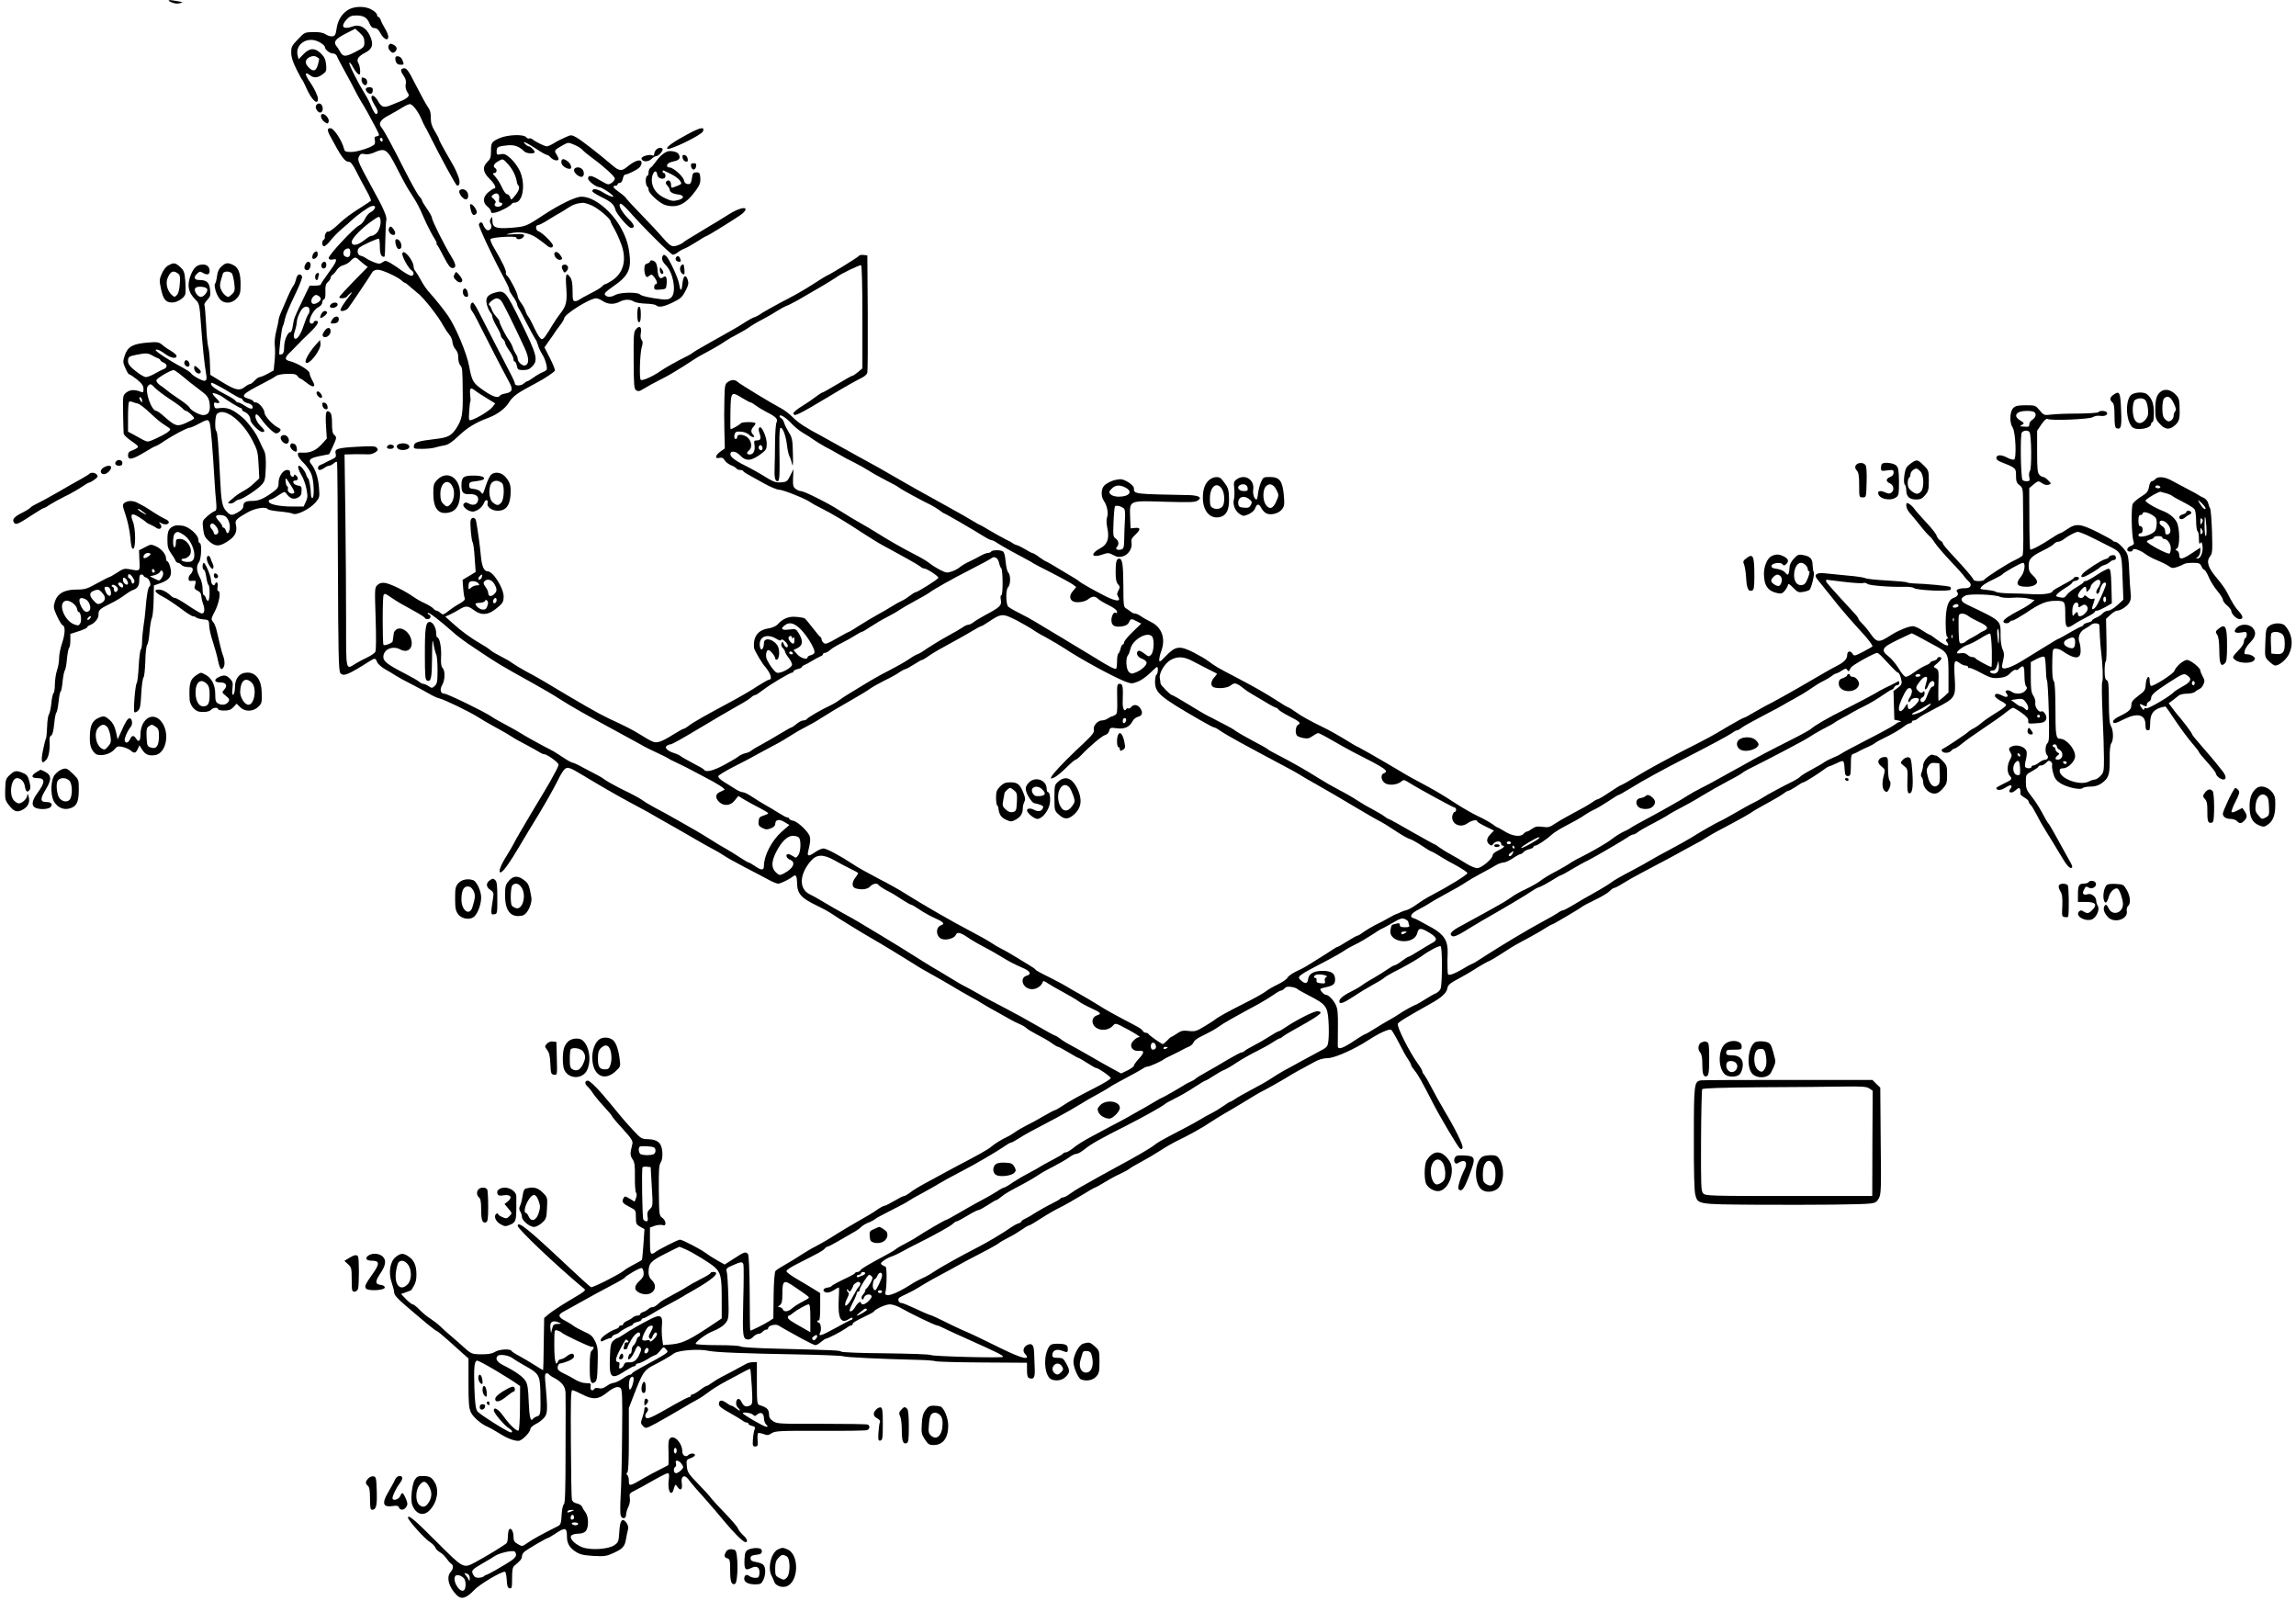 <?xml version="1.0" standalone="no"?>
<!DOCTYPE svg PUBLIC "-//W3C//DTD SVG 20010904//EN"
 "http://www.w3.org/TR/2001/REC-SVG-20010904/DTD/svg10.dtd">
<svg version="1.0" xmlns="http://www.w3.org/2000/svg"
 width="1632pt" height="1138pt" viewBox="0 0 1632 1138"
 preserveAspectRatio="xMidYMid meet">
<g transform="translate(0,1138) scale(0.1,-0.1)"
fill="#000000" stroke="none">
<path d="M1218 11364 c20 -9 43 -12 60 -7 26 7 25 7 -13 14 -65 13 -85 9 -47
-7z"/>
<path d="M2470 11307 c-43 -28 -70 -74 -78 -134 -6 -39 -11 -49 -29 -51 -12
-2 -34 4 -48 14 -18 12 -45 17 -88 16 -61 -1 -63 -2 -109 -51 -43 -44 -48 -54
-48 -94 0 -32 11 -67 37 -119 20 -40 39 -75 43 -78 3 -3 14 -25 25 -50 37 -87
85 -134 85 -82 0 20 -26 74 -56 118 -40 56 -39 79 0 49 27 -21 53 -19 88 6 28
20 30 26 26 70 -4 36 -12 55 -36 78 -43 43 -81 42 -126 -5 l-34 -35 -7 31
c-14 65 48 119 120 104 34 -8 74 -34 75 -50 0 -17 35 -44 57 -44 11 0 23 -8
27 -17 3 -10 28 -58 56 -108 27 -49 60 -110 72 -135 12 -25 34 -63 47 -85 30
-48 52 -88 98 -175 33 -63 33 -65 12 -68 -16 -3 -19 -9 -15 -25 3 -12 2 -27
-2 -32 -14 -20 -119 -55 -165 -55 -42 0 -47 3 -53 27 -13 52 -69 138 -92 141
-25 4 -28 -11 -9 -48 86 -161 108 -190 138 -190 12 0 29 -23 51 -67 19 -38 51
-99 72 -136 21 -37 36 -71 32 -74 -3 -3 -28 -20 -55 -37 -96 -61 -127 -84
-181 -135 -30 -28 -60 -49 -66 -47 -13 5 -28 -21 -25 -41 1 -6 -3 -14 -9 -18
-15 -9 -12 -45 4 -45 7 0 29 19 47 43 18 23 54 60 81 82 26 22 58 50 70 62 38
35 114 90 136 97 40 13 36 -21 -5 -43 -12 -6 -30 -27 -39 -47 -9 -20 -27 -39
-38 -44 -35 -13 -226 -218 -220 -235 4 -10 14 -13 30 -9 37 10 30 -13 -31 -95
-30 -41 -55 -78 -55 -83 0 -4 -18 -8 -39 -8 l-40 0 -47 -97 c-65 -136 -64
-133 -72 -186 -4 -26 -11 -47 -16 -47 -19 3 -46 -56 -46 -103 0 -34 -5 -49
-15 -54 -9 -3 -17 -4 -19 -2 -6 7 15 183 24 200 5 9 12 34 16 55 4 22 34 94
67 161 34 70 57 128 54 137 -11 27 -35 18 -42 -16 -4 -18 -13 -40 -19 -48 -11
-14 -30 -53 -54 -110 -6 -14 -20 -46 -31 -72 -12 -26 -21 -54 -21 -62 0 -8 -7
-42 -16 -77 -9 -34 -14 -80 -11 -103 3 -22 3 -72 -1 -110 l-7 -69 -44 -24
c-24 -13 -49 -23 -56 -23 -6 0 -22 -11 -35 -25 -13 -14 -28 -25 -34 -25 -6 0
-22 -9 -36 -20 -38 -30 -67 -23 -160 34 l-85 52 -3 85 c-1 46 -7 98 -12 114
-5 17 -12 88 -15 160 -4 71 -9 133 -12 138 -3 5 6 21 20 35 22 24 25 33 20 75
-6 51 -24 67 -78 67 -34 0 -41 19 -16 43 18 18 24 20 41 9 31 -19 50 -15 50
11 0 30 -18 47 -48 47 -39 0 -62 -19 -83 -67 -32 -75 -23 -130 30 -182 28 -28
29 -32 40 -182 12 -163 24 -277 36 -346 6 -34 4 -44 -8 -49 -15 -5 -89 35
-102 56 -4 6 -32 24 -63 41 -86 45 -192 115 -186 122 8 8 34 -3 70 -30 36 -27
79 -35 79 -14 0 8 -16 23 -35 34 -19 11 -48 30 -64 44 -28 23 -34 24 -110 18
-104 -9 -138 -29 -159 -91 -14 -43 -14 -50 4 -90 10 -24 22 -44 27 -44 5 0 30
-17 56 -37 35 -29 46 -45 46 -67 0 -23 -3 -27 -18 -21 -44 18 -77 16 -103 -4
-26 -20 -26 -21 -24 -148 1 -70 3 -135 4 -144 0 -9 26 -34 56 -54 49 -34 53
-40 37 -50 -9 -7 -27 -15 -39 -19 -16 -5 -23 -15 -23 -32 0 -36 30 -31 116 21
40 25 77 45 82 45 4 0 32 16 62 37 64 42 160 93 177 93 7 0 32 10 56 23 72 39
77 39 87 12 8 -21 21 -176 36 -430 2 -33 6 -90 10 -127 5 -58 3 -67 -13 -72
-10 -4 -33 -20 -52 -37 -33 -30 -33 -33 -27 -87 5 -46 13 -62 38 -85 47 -43
75 -44 135 -5 55 35 72 70 59 122 -7 28 6 41 85 85 55 31 131 42 143 22 3 -5
41 -12 83 -16 43 -4 86 -11 95 -16 25 -14 119 33 159 78 31 36 32 38 26 112
-6 71 -26 128 -57 166 -21 26 -4 41 64 54 l66 13 25 53 c29 63 30 68 10 85
-11 9 -15 32 -15 80 0 47 -4 71 -15 80 -27 22 -33 1 -28 -94 l6 -93 -37 -41
c-41 -44 -81 -62 -136 -59 -30 2 -35 -1 -32 -18 2 -11 20 -36 41 -56 21 -21
45 -55 54 -78 19 -45 23 -171 7 -171 -5 0 -10 12 -10 28 -1 45 -12 107 -20
112 -4 3 -11 16 -15 30 -7 23 -37 60 -50 60 -12 0 -3 -33 18 -68 13 -20 29
-63 35 -96 10 -50 9 -63 -4 -92 l-16 -34 -80 0 c-92 0 -168 16 -168 36 0 8 6
14 13 14 6 0 32 13 56 30 44 28 45 29 58 10 23 -32 49 -42 77 -28 14 6 27 19
28 30 4 50 3 53 -27 58 -30 5 -44 35 -16 35 21 0 24 20 6 35 -11 9 -15 10 -15
0 0 -15 -25 -7 -26 8 -1 7 -2 17 -3 22 0 6 -10 10 -20 10 -30 0 -61 -47 -61
-90 0 -34 -5 -42 -47 -72 -62 -44 -96 -58 -138 -58 -48 0 -65 -9 -65 -35 0
-16 -11 -30 -36 -44 -46 -27 -55 -27 -86 7 -28 29 -36 70 -43 222 -12 248 -19
341 -27 346 -13 8 -10 108 4 122 51 51 181 -47 255 -193 32 -62 37 -81 41
-168 l5 -97 -38 -35 c-20 -20 -54 -44 -74 -54 -20 -11 -47 -28 -61 -40 -57
-48 -56 -46 -36 -49 9 -2 25 3 35 12 10 9 23 16 30 16 21 0 123 66 156 100 28
29 30 37 34 123 2 66 -1 100 -11 122 -9 16 -26 53 -38 80 -21 45 -46 82 -97
140 -10 11 -39 35 -65 53 -45 31 -77 38 -133 30 -15 -2 -21 4 -23 21 -3 20 0
23 17 18 29 -7 26 7 -6 37 -15 14 -24 28 -21 31 5 6 54 -13 73 -28 26 -21 118
-77 126 -77 5 0 9 -5 9 -10 0 -6 8 -14 18 -17 23 -9 41 -34 42 -57 0 -23 63
-86 85 -86 22 0 18 13 -14 44 -29 28 -45 72 -30 81 4 3 18 -9 31 -27 36 -52
94 -108 111 -108 8 0 20 6 26 14 10 12 7 18 -17 30 -36 18 -92 81 -92 102 0
26 -40 74 -61 74 -10 0 -19 4 -19 9 0 4 -15 12 -32 17 -62 18 -48 33 106 112
39 20 78 42 88 50 9 8 43 14 78 15 48 2 64 -2 74 -15 7 -10 16 -18 20 -18 4 0
25 -14 46 -31 49 -39 69 -31 40 17 -11 20 -20 43 -20 53 0 19 -90 73 -142 85
-38 9 -35 26 10 68 20 20 44 44 53 54 9 11 44 45 78 77 60 58 76 87 46 87 -8
0 -15 -4 -15 -10 0 -5 -7 -10 -15 -10 -37 0 5 97 50 118 14 7 25 20 25 31 0
11 6 21 13 24 8 2 11 21 10 54 -2 39 2 55 17 68 11 10 20 24 20 31 0 7 6 17
13 21 8 4 22 20 31 35 10 15 30 30 46 33 16 4 40 17 52 31 27 28 36 29 57 9 9
-8 27 -24 40 -34 l25 -18 -100 -102 c-54 -56 -100 -106 -102 -111 -5 -15 46
-12 55 3 4 6 17 19 28 27 11 8 4 -5 -16 -30 -34 -43 -59 -82 -59 -94 0 -13 38
-5 53 12 14 16 149 217 173 257 6 11 22 18 40 18 31 0 144 -52 170 -78 9 -8
18 -15 22 -15 4 0 21 -13 37 -28 17 -15 40 -34 51 -43 38 -25 152 -170 185
-234 12 -22 31 -50 42 -63 12 -13 22 -37 23 -53 1 -17 11 -40 22 -52 13 -15
20 -34 19 -59 0 -20 6 -44 14 -54 16 -19 16 -21 18 -199 2 -148 -5 -186 -45
-248 -36 -54 -60 -67 -149 -77 -125 -15 -150 -23 -153 -48 -3 -21 0 -22 59
-22 34 0 76 4 93 10 17 5 47 12 66 15 25 4 54 23 101 68 61 58 120 94 209 127
64 24 118 64 146 107 30 49 58 68 199 143 56 29 124 75 129 86 2 7 -13 46 -35
88 l-39 77 32 46 c18 25 38 53 43 62 6 9 22 32 38 52 15 20 27 41 27 46 0 29
182 143 228 143 9 0 31 -9 47 -20 36 -24 79 -25 119 -5 35 19 75 19 101 2 11
-7 49 -14 84 -15 35 -1 69 -6 75 -12 17 -17 54 -11 119 21 54 26 67 38 89 81
22 42 24 55 16 80 -15 43 -32 29 -38 -33 -6 -54 -14 -52 -24 7 -7 42 -71 177
-91 194 -14 11 -18 12 -25 0 -10 -17 -2 -40 22 -64 54 -52 78 -195 39 -230
-15 -14 -31 -17 -68 -13 -79 9 -143 23 -155 35 -17 17 -137 15 -172 -3 -35
-19 -60 -19 -75 -1 -9 10 4 23 61 63 94 64 121 112 115 198 -6 81 -22 138 -59
207 -67 127 -196 231 -285 230 -43 0 -154 -54 -273 -132 -119 -79 -126 -81
-227 -89 -110 -8 -133 1 -133 52 -1 28 -2 30 -12 13 -8 -14 -8 -24 0 -37 16
-25 -9 -59 -32 -40 -8 7 -18 21 -21 32 -7 23 -23 25 -31 4 -5 -11 95 -226 170
-365 37 -70 46 -89 46 -101 0 -6 12 -27 26 -46 14 -18 27 -43 29 -54 2 -12 8
-26 13 -33 5 -6 31 -54 57 -106 27 -52 54 -102 60 -110 7 -8 15 -28 19 -43 4
-16 17 -45 30 -65 13 -20 26 -54 30 -75 7 -36 5 -38 -26 -52 -18 -7 -48 -25
-67 -39 -19 -14 -39 -26 -44 -26 -4 0 -15 -7 -23 -15 -19 -18 -64 -20 -64 -2
0 6 -13 37 -29 67 -15 30 -65 127 -111 215 -45 88 -98 190 -117 228 -18 37
-38 67 -43 67 -17 0 -22 -41 -7 -58 8 -9 35 -57 59 -107 45 -91 166 -325 208
-402 28 -51 22 -70 -25 -79 -19 -3 -38 -10 -41 -15 -14 -24 -59 -7 -140 53
-52 39 -61 55 -80 158 -16 87 -95 277 -149 355 -30 44 -95 125 -132 165 -18
19 -45 58 -59 85 -15 28 -33 57 -40 66 -8 8 -14 23 -14 33 0 24 -24 67 -50 91
-17 15 -23 17 -30 6 -8 -15 42 -109 67 -124 18 -11 16 -37 -3 -37 -9 0 -37 15
-63 33 -25 19 -63 44 -83 56 -34 20 -40 21 -59 7 -19 -13 -26 -13 -63 1 -22 9
-48 22 -56 29 -8 6 -24 14 -35 16 -25 4 -31 40 -11 58 25 20 134 69 140 63 3
-4 6 -30 6 -58 0 -33 5 -57 14 -64 8 -7 16 -8 19 -4 3 4 5 60 6 123 1 63 4
124 7 136 6 22 -23 89 -82 194 -20 36 -56 103 -81 150 -38 75 -42 88 -31 108
9 18 17 22 39 17 16 -4 42 0 61 8 87 39 98 32 170 -110 30 -59 67 -128 83
-153 45 -69 64 -102 81 -138 8 -18 28 -62 44 -98 17 -35 41 -82 55 -104 14
-22 22 -40 19 -40 -4 0 -2 -6 4 -12 6 -7 28 -47 49 -88 28 -55 44 -75 58 -75
31 0 28 25 -9 85 -46 74 -136 254 -136 272 0 8 -16 37 -35 64 -19 27 -35 53
-35 58 0 5 -9 20 -21 32 -11 12 -55 91 -98 175 -91 180 -149 288 -167 309 -27
32 -13 58 51 91 33 18 77 43 97 56 21 13 44 23 52 23 18 0 58 -51 81 -105 9
-22 21 -47 26 -55 5 -8 16 -28 24 -45 90 -179 193 -369 203 -373 21 -7 25 28
7 71 -20 50 -24 57 -87 165 -26 46 -48 88 -48 93 0 5 -13 30 -29 56 -22 36
-29 60 -29 96 1 34 -5 56 -21 77 -12 16 -48 83 -82 149 -59 117 -71 133 -96
124 -18 -6 -16 -21 7 -53 14 -20 18 -37 14 -58 -4 -19 0 -38 10 -55 15 -22 15
-27 2 -39 -8 -8 -29 -20 -48 -27 -18 -7 -48 -19 -66 -27 -52 -22 -69 -18 -94
26 -23 40 -48 53 -48 25 0 -9 11 -33 25 -56 24 -37 26 -59 6 -59 -5 0 -19 23
-31 52 -12 29 -32 68 -45 88 -49 79 -116 211 -112 223 2 6 12 -4 22 -23 18
-34 39 -60 49 -60 11 0 6 60 -6 80 -17 26 -3 49 47 75 53 27 62 60 35 120 -27
59 -74 85 -123 67 -70 -25 -90 -1 -42 51 20 21 35 27 66 27 53 0 78 -14 95
-56 10 -24 21 -34 37 -34 15 0 28 -11 42 -37 23 -43 55 -57 55 -24 0 12 -11
38 -24 59 -12 20 -26 47 -30 60 -4 12 -12 22 -17 22 -5 0 -9 6 -9 14 0 8 -15
24 -34 35 -47 30 -131 29 -176 -2z m120 -227 c0 -34 -3 -38 -66 -70 -70 -36
-88 -35 -109 7 -6 12 -17 28 -24 36 -23 29 -7 50 64 87 l70 36 33 -30 c25 -23
32 -38 32 -66z m-322 -116 c2 -1 -2 -20 -8 -43 -13 -48 -35 -54 -69 -17 -15
16 -21 31 -16 44 8 26 54 43 75 28 8 -5 16 -11 18 -12z m452 -580 c0 -8 -4
-12 -10 -9 -5 3 -10 10 -10 16 0 5 5 9 10 9 6 0 10 -7 10 -16z m1488 -465 c45
-20 132 -94 132 -112 0 -5 12 -29 27 -54 15 -26 37 -76 50 -112 39 -109 15
-201 -67 -255 -22 -14 -44 -26 -49 -26 -5 0 -14 -7 -21 -15 -7 -9 -45 -32 -84
-51 -39 -20 -75 -40 -81 -45 -5 -5 -17 -9 -27 -9 -16 0 -18 9 -18 73 0 49 -5
80 -16 95 -29 42 -36 26 -29 -70 7 -102 1 -131 -43 -187 -15 -19 -38 -53 -52
-76 -54 -90 -66 -105 -80 -105 -9 0 -29 30 -49 73 -18 39 -39 79 -46 87 -7 8
-16 26 -20 40 -4 14 -18 39 -31 57 -13 17 -24 38 -24 46 0 21 -56 131 -74 146
-9 7 -13 17 -10 22 6 11 -26 78 -79 168 -22 35 -35 67 -30 72 14 14 183 24
183 10 0 -16 35 -14 49 3 18 21 1 26 -70 21 -59 -4 -61 -3 -24 6 67 17 138 5
192 -33 26 -18 56 -41 67 -50 24 -22 46 -23 46 -3 0 18 -76 92 -102 101 -21 6
-24 44 -4 44 8 0 43 18 77 40 35 22 71 43 79 47 8 4 33 19 55 34 37 25 64 34
108 38 10 0 39 -8 65 -20z m-1506 -91 c11 -30 -5 -89 -29 -108 -14 -11 -28
-18 -32 -16 -4 3 -27 -11 -50 -30 -51 -40 -91 -45 -91 -13 0 24 70 97 140 146
51 36 56 38 62 21z m-212 -243 c0 -28 -12 -38 -34 -29 -21 8 -20 41 1 53 23
12 33 5 33 -24z m-1018 -258 c10 -15 -22 -57 -43 -57 -26 0 -55 46 -40 63 12
15 72 11 83 -6z m808 -72 c0 -14 -29 -35 -50 -35 -20 0 -23 30 -5 50 13 15 22
17 36 9 11 -5 19 -16 19 -24z m-80 -79 c0 -14 -4 -27 -9 -30 -4 -3 -18 -37
-31 -75 -23 -74 -55 -116 -69 -92 -5 7 -2 29 5 49 7 20 13 49 14 64 0 27 27
87 45 100 22 17 45 8 45 -16z m-1120 -321 c14 -8 33 -18 43 -21 9 -3 17 -10
17 -14 0 -4 11 -12 25 -18 27 -12 25 -36 -3 -46 -9 -3 -37 -17 -61 -31 -24
-14 -53 -25 -64 -25 -11 0 -44 19 -73 43 -40 31 -53 49 -54 69 0 32 6 36 62
47 64 13 80 12 108 -4z m194 -130 c17 -14 52 -42 77 -63 25 -20 64 -50 87 -67
30 -22 43 -40 49 -65 13 -67 -1 -100 -43 -100 -27 0 -90 35 -98 55 -3 8 -36
34 -73 59 -37 24 -77 53 -88 63 -11 10 -33 26 -48 36 -16 11 -27 25 -25 35 3
14 99 71 122 72 4 0 22 -11 40 -25z m278 -87 c24 -12 66 -37 95 -55 29 -18 57
-33 63 -33 6 0 13 -6 16 -14 3 -8 18 -18 34 -21 16 -3 31 -13 34 -20 10 -26
-13 -26 -51 0 -21 14 -43 25 -50 25 -7 0 -16 6 -20 13 -4 6 -35 26 -67 42 -67
34 -106 62 -106 76 0 13 4 12 52 -13z m-451 -14 c13 -14 60 -50 104 -79 45
-29 87 -60 94 -69 7 -9 18 -16 23 -16 12 0 58 -42 58 -53 0 -4 -25 -18 -56
-32 -65 -29 -77 -25 -156 44 -25 23 -51 41 -57 41 -35 0 -85 146 -60 176 16
19 22 18 50 -12z m2280 -23 c14 -10 50 -34 82 -53 l57 -35 -20 -26 c-20 -25
-105 -78 -147 -91 -21 -7 -22 -5 -18 60 2 36 6 68 8 70 3 3 2 25 -1 49 -5 50
3 55 39 26z m-2371 -69 c0 -15 -2 -15 -10 -2 -13 20 -13 33 0 25 6 -3 10 -14
10 -23z m-31 -20 c13 -2 53 -34 90 -69 36 -35 83 -74 104 -85 20 -12 37 -25
37 -28 0 -13 -35 -36 -98 -65 -61 -28 -62 -28 -95 -11 -17 10 -49 27 -69 38
l-38 20 0 102 c0 57 3 106 7 110 4 3 14 4 22 0 9 -4 27 -9 40 -12z m1089 -582
c26 -41 29 -52 17 -57 -19 -7 -45 14 -39 32 3 7 1 16 -5 20 -10 5 -16 55 -7
55 1 0 17 -23 34 -50z m-473 -216 c24 -10 43 -55 38 -91 -6 -37 -19 -43 -28
-13 -3 11 -11 20 -16 20 -5 0 -9 5 -9 10 0 6 -11 23 -24 37 -14 15 -23 30 -20
35 6 10 36 11 59 2z m-62 -71 c23 -26 25 -57 5 -61 -10 -2 -18 2 -18 9 0 7 -7
20 -16 30 -9 10 -13 23 -9 28 9 16 20 14 38 -6z"/>
<path d="M3940 9574 c0 -22 28 -47 46 -40 13 5 13 9 -2 31 -18 28 -44 33 -44
9z"/>
<path d="M3995 9490 c-3 -5 -1 -19 6 -31 10 -19 12 -20 26 -6 9 9 13 23 10 31
-7 18 -32 21 -42 6z"/>
<path d="M2767 11063 c-12 -11 -8 -31 9 -48 12 -12 19 -13 30 -4 20 16 17 36
-5 49 -23 12 -26 12 -34 3z"/>
<path d="M2810 10966 c0 -30 13 -46 36 -46 27 0 27 0 14 34 -10 28 -50 37 -50
12z"/>
<path d="M2570 10811 c0 -21 23 -45 33 -34 13 12 7 41 -9 47 -23 9 -24 8 -24
-13z"/>
<path d="M2600 10746 c0 -18 27 -39 40 -31 5 3 10 15 10 26 0 14 -7 19 -25 19
-15 0 -25 -6 -25 -14z"/>
<path d="M2250 10635 c-8 -10 -8 -19 0 -34 19 -37 53 -21 42 21 -6 23 -28 30
-42 13z"/>
<path d="M2282 10549 c2 -12 13 -28 25 -36 20 -14 23 -14 29 1 7 19 -21 56
-43 56 -9 0 -13 -8 -11 -21z"/>
<path d="M4889 10427 c-103 -55 -156 -93 -146 -104 15 -14 244 97 254 124 13
34 -17 29 -108 -20z"/>
<path d="M3550 10398 c-56 -26 -60 -31 -60 -94 0 -41 -5 -55 -25 -74 -38 -36
-33 -74 15 -121 37 -36 52 -69 31 -69 -5 0 -23 -12 -40 -26 -39 -33 -42 -74
-6 -102 14 -11 25 -27 25 -35 0 -12 7 -13 34 -7 35 8 108 48 114 62 2 4 12 8
21 8 58 0 79 130 36 225 -13 28 -41 67 -64 88 -34 30 -46 36 -71 31 -27 -6
-30 -4 -30 19 0 32 8 37 74 44 53 5 84 -6 124 -44 15 -15 72 -18 72 -4 0 13
-29 41 -41 41 -6 0 -17 7 -25 15 -30 29 6 14 73 -30 37 -25 72 -45 78 -45 7 0
20 -9 30 -20 19 -21 55 -27 55 -10 0 6 -7 21 -15 34 -18 26 -15 30 47 65 37
20 38 20 80 2 24 -10 50 -26 58 -36 8 -10 40 -36 70 -58 86 -63 160 -131 160
-146 0 -16 -29 -40 -47 -41 -7 0 -35 14 -61 30 -57 35 -82 38 -82 11 0 -17 57
-61 80 -61 19 0 113 -65 98 -68 -9 -2 -39 11 -67 28 -48 30 -81 34 -81 11 0
-5 29 -24 64 -41 71 -35 90 -52 100 -90 7 -30 93 -130 112 -130 29 0 24 24
-15 61 -47 46 -77 97 -64 110 6 6 31 -15 64 -52 99 -113 297 -309 312 -309 8
0 25 8 38 19 13 10 34 21 46 25 11 4 49 25 82 46 34 22 64 40 67 40 10 0 240
143 262 163 58 53 -10 50 -97 -6 -36 -23 -78 -49 -92 -57 -15 -8 -62 -37 -105
-63 -44 -27 -88 -54 -99 -60 -11 -7 -22 -14 -25 -17 -15 -15 -53 -30 -74 -30
-17 0 -39 18 -77 63 -29 34 -98 108 -153 164 -55 56 -103 109 -107 116 -5 8
-26 26 -49 42 -42 29 -51 45 -25 45 8 0 15 5 15 10 0 6 7 10 15 10 9 0 18 12
22 30 3 17 11 30 18 30 16 0 76 29 98 48 9 8 17 23 17 34 0 32 -45 20 -103
-28 -38 -32 -56 -30 -103 10 -97 83 -226 183 -258 200 -35 19 -37 19 -78 0
-24 -10 -60 -28 -80 -41 -21 -13 -43 -23 -51 -23 -15 0 -81 32 -102 50 -8 6
-18 9 -23 6 -6 -3 -15 1 -22 9 -19 23 -134 18 -190 -7z m63 -187 c31 -34 55
-84 61 -126 1 -8 5 -18 9 -21 14 -14 6 -41 -22 -74 -27 -33 -28 -34 -35 -12
-4 12 -14 22 -22 22 -8 0 -24 21 -36 48 -11 26 -32 59 -46 75 -21 22 -23 27
-9 27 18 0 23 25 7 35 -18 11 -11 30 18 47 37 22 35 23 75 -21z m-65 -242 c-3
-20 0 -29 9 -29 18 0 17 -19 -2 -26 -25 -10 -49 4 -36 20 8 10 6 17 -10 32
-19 17 -19 19 -4 30 26 20 48 6 43 -27z"/>
<path d="M4663 10315 c-7 -8 -13 -21 -13 -30 0 -9 -5 -13 -11 -10 -17 11 -79
-5 -79 -20 0 -25 46 -29 69 -6 12 12 27 21 34 21 16 0 47 32 47 48 0 17 -32
14 -47 -3z"/>
<path d="M4740 10302 c-29 -13 -55 -37 -79 -72 -14 -19 -30 -39 -38 -43 -7 -4
-13 -19 -13 -32 0 -14 -4 -25 -10 -25 -5 0 -10 -15 -10 -34 0 -19 5 -38 10
-41 6 -3 10 -14 10 -24 0 -25 81 -98 121 -109 85 -23 145 7 217 107 26 37 32
54 30 86 -3 35 -6 40 -28 40 -17 0 -26 -6 -28 -20 -9 -59 -13 -66 -35 -63 -14
2 -23 11 -25 25 -4 28 -76 93 -103 93 -14 0 -19 5 -17 17 2 11 18 20 46 26 42
8 53 25 34 54 -10 16 -62 25 -82 15z m32 -160 c26 -13 54 -34 62 -47 14 -22
13 -23 -25 -38 -39 -15 -39 -15 -39 8 0 28 -17 42 -33 26 -7 -7 -6 -16 6 -29
9 -10 17 -23 17 -29 0 -18 23 -31 60 -35 48 -6 45 -30 -4 -41 -31 -8 -47 -5
-88 14 -60 28 -92 70 -95 124 -2 56 32 93 39 43 4 -32 58 -39 58 -9 0 12 -4
21 -10 21 -5 0 -10 5 -10 11 0 6 3 9 8 7 4 -2 28 -14 54 -26z"/>
<path d="M4852 10258 c2 -12 11 -24 21 -26 14 -3 18 1 15 20 -2 12 -11 24 -21
26 -14 3 -18 -1 -15 -20z"/>
<path d="M3990 10227 c0 -22 32 -47 60 -47 18 0 10 32 -12 51 -31 25 -48 24
-48 -4z"/>
<path d="M4912 10198 c2 -13 10 -23 18 -23 8 0 16 10 18 23 3 17 -2 22 -18 22
-16 0 -21 -5 -18 -22z"/>
<path d="M4080 10170 c0 -22 43 -55 60 -45 14 8 13 38 -2 53 -20 20 -58 15
-58 -8z"/>
<path d="M3270 10030 c-14 -9 -2 -38 25 -60 22 -18 39 1 31 33 -6 26 -35 40
-56 27z"/>
<path d="M3344 9899 c8 -43 22 -57 38 -41 10 10 10 18 -2 39 -8 15 -21 28 -29
31 -11 4 -13 -3 -7 -29z"/>
<path d="M2764 9755 c-7 -18 12 -45 32 -45 18 0 17 20 0 43 -16 21 -25 22 -32
2z"/>
<path d="M2810 9668 c0 -29 13 -58 25 -58 19 0 24 21 12 48 -11 23 -37 31 -37
10z"/>
<path d="M2238 9589 c-17 -10 -26 -49 -10 -49 18 1 33 19 30 38 -2 17 -6 19
-20 11z"/>
<path d="M6106 9562 c-6 -10 -221 -142 -231 -142 -2 0 -42 -25 -89 -55 -47
-31 -120 -74 -163 -96 -108 -56 -208 -112 -224 -125 -8 -6 -25 -15 -38 -19
-13 -4 -42 -20 -65 -35 -35 -24 -105 -64 -245 -142 -81 -45 -126 -72 -131 -78
-3 -3 -25 -16 -50 -28 -63 -31 -144 -77 -177 -100 -55 -39 -132 -72 -139 -61
-11 18 -5 187 7 230 9 29 9 42 0 53 -8 9 -10 28 -6 49 8 43 -9 57 -34 28 -17
-19 -18 -41 -17 -223 1 -179 3 -202 18 -212 14 -8 23 -7 39 3 41 25 94 54 154
84 33 16 98 55 145 85 47 31 94 61 106 68 11 6 52 28 90 49 38 21 83 48 99 60
17 12 55 34 85 49 30 16 69 38 85 50 17 13 59 38 95 56 36 19 83 46 105 61 22
14 51 30 65 35 14 5 49 23 78 39 99 56 263 153 276 164 28 23 168 91 177 86 5
-4 9 -152 9 -370 l0 -363 -31 -26 c-17 -14 -34 -26 -39 -26 -5 0 -54 -27 -108
-60 -55 -33 -103 -60 -107 -60 -4 0 -24 -13 -44 -28 -20 -16 -64 -46 -98 -67
-35 -21 -63 -44 -63 -51 0 -30 30 -15 262 124 89 54 184 108 210 120 31 14 50
30 53 44 3 13 4 205 3 428 l-3 405 -27 3 c-14 2 -29 -1 -32 -6z"/>
<path d="M4805 9550 c-8 -14 3 -30 21 -30 16 0 16 2 8 24 -7 18 -20 21 -29 6z"/>
<path d="M4620 9521 c0 -5 -9 -11 -20 -14 -15 -4 -20 -13 -20 -39 0 -18 4 -39
9 -47 8 -13 12 -13 26 -1 15 12 19 11 36 -10 20 -27 25 -50 9 -50 -5 0 -10 -9
-10 -21 0 -18 5 -20 43 -17 40 3 42 5 45 36 5 49 -4 68 -24 52 -22 -19 -37 1
-40 50 -1 22 -7 47 -14 55 -14 16 -40 20 -40 6z"/>
<path d="M2170 9500 c-12 -23 -6 -40 15 -40 16 0 29 35 20 50 -10 16 -23 12
-35 -10z"/>
<path d="M2286 9503 c-8 -19 8 -38 23 -29 16 10 13 46 -3 46 -8 0 -17 -8 -20
-17z"/>
<path d="M1197 9494 c-17 -9 -36 -33 -47 -59 -18 -41 -18 -50 -5 -111 15 -71
33 -93 77 -94 37 0 87 31 95 59 3 13 3 55 0 95 -5 63 -10 74 -37 99 -35 31
-44 32 -83 11z m67 -57 c16 -11 18 -24 14 -76 -3 -39 -10 -68 -21 -78 -15 -16
-18 -15 -36 1 -32 29 -45 81 -30 119 20 49 40 58 73 34z"/>
<path d="M1575 9487 c-18 -15 -28 -35 -32 -67 -3 -25 -9 -50 -14 -56 -11 -14
10 -84 35 -111 30 -35 87 -31 120 8 23 26 26 40 26 100 0 80 -16 119 -55 137
-37 17 -50 15 -80 -11z m73 -49 c5 -7 13 -38 17 -69 6 -50 4 -60 -14 -78 -12
-12 -24 -21 -28 -21 -17 1 -43 28 -53 55 -10 27 -9 35 15 113 3 6 15 12 28 12
14 0 29 -6 35 -12z"/>
<path d="M4835 9480 c-6 -20 9 -50 26 -50 6 0 7 20 0 63 -2 15 -20 6 -26 -13z"/>
<path d="M4690 9463 c0 -23 15 -39 24 -25 3 5 -1 18 -9 28 -14 18 -14 18 -15
-3z"/>
<path d="M3231 9432 c-9 -18 -8 -25 9 -42 21 -21 41 -23 46 -4 2 5 -7 22 -20
38 -24 28 -24 28 -35 8z"/>
<path d="M2247 9433 c-11 -10 -8 -43 3 -43 6 0 10 4 10 9 0 5 3 16 6 25 6 16
-7 22 -19 9z"/>
<path d="M3290 9305 c0 -14 7 -28 15 -32 22 -8 27 0 19 31 -8 34 -34 34 -34 1z"/>
<path d="M3514 9299 c-51 -15 -65 -38 -53 -85 6 -21 17 -46 25 -55 8 -8 14
-23 14 -32 0 -9 14 -39 30 -67 17 -28 30 -57 30 -64 0 -8 7 -19 15 -26 8 -7
15 -19 15 -26 0 -8 14 -33 30 -56 17 -22 30 -49 30 -60 0 -10 4 -18 9 -18 5 0
11 -13 15 -30 5 -27 9 -30 45 -30 31 0 46 6 66 28 41 43 31 82 -81 310 -111
226 -116 233 -190 211z m48 -56 c14 -16 84 -157 167 -336 32 -70 34 -113 4
-124 -17 -7 -53 24 -53 46 0 9 -6 25 -14 36 -7 11 -17 31 -21 45 -4 14 -17 39
-29 55 -24 33 -66 116 -66 131 0 5 -11 21 -24 35 -13 14 -27 36 -31 50 -4 13
-12 27 -18 31 -13 8 31 47 54 48 9 0 23 -8 31 -17z"/>
<path d="M2351 9216 c-8 -10 -9 -16 -1 -21 16 -10 50 4 50 21 0 18 -34 18 -49
0z"/>
<path d="M4530 9145 c0 -37 4 -55 13 -55 8 0 12 18 12 55 0 37 -4 55 -12 55
-9 0 -13 -18 -13 -55z"/>
<path d="M2282 9145 c-6 -14 -8 -25 -4 -25 16 0 52 32 47 41 -11 17 -32 9 -43
-16z"/>
<path d="M2362 9110 c-17 -28 -15 -32 16 -28 19 2 28 9 30 26 4 29 -28 30 -46
2z"/>
<path d="M2304 9024 c-12 -17 -14 -28 -7 -35 17 -17 53 8 53 36 0 33 -25 32
-46 -1z"/>
<path d="M2236 8920 c-43 -51 -73 -106 -62 -117 21 -22 109 91 104 134 l-3 27
-39 -44z"/>
<path d="M1310 8801 c0 -20 26 -36 35 -21 8 13 -6 40 -21 40 -8 0 -14 -9 -14
-19z"/>
<path d="M1380 8764 c0 -25 29 -49 43 -35 8 8 5 16 -11 31 -26 24 -32 25 -32
4z"/>
<path d="M5173 8665 c-20 -14 -22 -26 -24 -123 -2 -59 -2 -162 0 -228 l3 -121
-31 -22 c-38 -27 -42 -54 -7 -45 18 4 27 0 36 -16 6 -12 27 -28 45 -36 19 -7
36 -18 40 -24 3 -5 15 -10 25 -10 10 0 20 -3 22 -7 2 -5 19 -17 38 -27 19 -10
70 -39 113 -63 42 -23 89 -43 103 -43 28 0 185 -62 224 -89 14 -10 52 -31 85
-47 69 -35 163 -90 290 -174 50 -32 110 -70 135 -83 25 -13 65 -36 90 -49 25
-14 72 -40 105 -58 33 -18 67 -39 76 -46 8 -8 21 -14 27 -14 19 0 102 -54 102
-66 0 -10 -150 -104 -165 -104 -4 0 -21 -11 -38 -24 -18 -14 -43 -30 -57 -36
-14 -6 -45 -23 -70 -39 -25 -16 -72 -43 -105 -61 -32 -18 -90 -52 -127 -76
-37 -24 -70 -44 -73 -44 -3 0 -42 -21 -86 -46 -65 -38 -82 -44 -94 -34 -8 7
-15 18 -15 25 0 8 -4 15 -8 17 -4 2 -29 31 -55 65 -26 34 -52 65 -58 69 -6 3
-33 8 -61 10 -53 5 -94 -13 -132 -55 -10 -11 -38 -23 -63 -27 -76 -11 -111
-59 -103 -139 1 -16 61 -117 80 -135 3 -3 13 -17 23 -32 20 -32 22 -58 5 -58
-7 0 -44 -21 -83 -46 -38 -26 -126 -77 -195 -114 -185 -99 -267 -146 -296
-169 -15 -12 -31 -21 -36 -21 -4 0 -37 -18 -72 -40 -83 -52 -116 -64 -147 -50
-24 10 -32 15 -104 59 -39 24 -85 48 -210 106 -70 33 -194 104 -459 263 -39
23 -98 56 -131 73 -33 18 -73 42 -90 54 -16 13 -55 35 -85 50 -30 15 -64 35
-75 45 -11 10 -43 31 -70 46 -69 40 -138 90 -199 146 l-51 46 30 13 c17 7 47
24 67 36 47 29 63 29 102 0 62 -47 112 -40 185 26 24 21 31 35 31 66 0 62 -75
181 -115 181 -25 0 -40 35 -47 109 -6 69 -23 191 -34 249 -5 25 -29 30 -38 7
-7 -19 4 -147 14 -160 4 -5 11 -55 14 -110 l7 -100 -46 -28 -47 -28 4 -57 c2
-31 7 -64 11 -72 5 -11 -5 -22 -35 -39 -24 -13 -60 -37 -81 -54 -35 -27 -39
-28 -56 -13 -10 9 -22 16 -28 16 -6 0 -16 7 -23 15 -7 9 -34 25 -59 37 -25 11
-59 30 -76 42 -66 47 -164 95 -207 103 -24 3 -39 0 -54 -14 -21 -18 -21 -22
-14 -238 4 -127 4 -227 -2 -237 -5 -10 -30 -27 -55 -39 -26 -12 -64 -32 -85
-45 -71 -45 -68 -60 -68 294 0 174 -2 514 -5 755 l-6 437 73 2 c40 0 84 0 96
-1 13 -1 35 5 49 14 20 14 22 19 12 32 -11 13 -32 14 -139 8 -143 -8 -163 -15
-154 -50 5 -21 1 -27 -27 -40 -19 -9 -41 -19 -49 -24 -8 -5 -23 -12 -32 -15
-21 -6 -24 -36 -5 -36 7 0 22 7 33 15 10 8 25 15 33 15 8 0 23 8 34 18 11 9
21 13 23 7 2 -5 5 -341 6 -746 2 -604 5 -739 17 -752 22 -27 52 -15 210 85 35
22 40 22 51 -6 5 -14 31 -37 57 -52 26 -14 60 -35 75 -45 15 -10 64 -37 110
-60 46 -24 103 -54 128 -69 25 -15 57 -30 72 -33 40 -10 215 -95 275 -133 29
-18 75 -46 104 -61 82 -45 106 -59 136 -78 15 -11 62 -37 103 -58 41 -22 84
-46 95 -53 11 -8 26 -14 33 -14 20 0 102 -59 102 -74 0 -11 -9 -29 -63 -126
-7 -14 -65 -110 -128 -215 -62 -104 -119 -202 -125 -216 -7 -14 -30 -55 -52
-90 -43 -67 -62 -119 -44 -119 16 0 63 65 137 190 37 63 78 131 90 150 57 90
155 261 180 314 15 32 36 67 46 77 22 22 37 17 134 -42 128 -77 234 -138 330
-190 124 -66 138 -74 222 -123 38 -22 86 -49 108 -61 22 -12 81 -46 130 -75
50 -29 108 -62 130 -73 22 -11 58 -32 80 -47 22 -15 90 -53 150 -84 61 -31
134 -70 164 -86 30 -17 62 -30 72 -30 18 0 80 31 107 52 19 16 27 2 28 -51 1
-71 29 -103 132 -153 48 -23 101 -52 117 -64 29 -21 229 -144 283 -174 55 -31
239 -143 297 -180 33 -22 88 -54 122 -72 34 -18 99 -56 145 -83 46 -28 108
-64 138 -80 30 -16 66 -36 80 -46 14 -9 63 -38 110 -63 47 -26 92 -51 100 -56
8 -5 33 -17 55 -27 22 -9 45 -23 50 -29 6 -7 39 -27 75 -46 36 -18 83 -45 104
-60 21 -16 43 -28 48 -28 4 0 38 -18 74 -40 36 -22 69 -40 73 -40 3 0 30 -16
60 -35 29 -19 57 -35 62 -35 16 0 104 -61 104 -72 0 -7 -49 -37 -110 -68 -121
-61 -192 -101 -245 -137 -19 -12 -38 -23 -42 -23 -4 0 -40 -19 -80 -42 -40
-24 -95 -54 -123 -67 -27 -14 -64 -35 -80 -47 -17 -12 -41 -27 -55 -33 -37
-17 -92 -51 -115 -71 -19 -18 -95 -60 -235 -133 -36 -19 -85 -45 -110 -59 -25
-14 -81 -45 -125 -68 -44 -24 -93 -54 -108 -67 -16 -12 -34 -23 -41 -23 -7 0
-38 -16 -70 -35 -32 -19 -64 -35 -71 -35 -6 0 -30 -13 -51 -28 -21 -16 -82
-52 -134 -81 -52 -30 -117 -68 -145 -86 -72 -46 -114 -70 -165 -97 -25 -12
-67 -38 -95 -56 -27 -18 -77 -49 -111 -68 -34 -19 -67 -40 -72 -47 -6 -7 -12
-81 -13 -175 l-2 -162 -26 -17 c-35 -23 -135 -73 -138 -69 -2 1 -4 121 -4 267
-1 157 -6 269 -12 276 -15 20 -28 16 -99 -31 l-67 -43 -53 30 c-29 16 -66 40
-83 53 -36 27 -165 94 -182 94 -14 0 -163 -76 -177 -90 -6 -6 -16 -10 -23 -10
-10 0 -13 23 -13 93 l0 93 33 12 c17 6 42 9 55 6 17 -5 22 -2 22 14 0 12 -10
28 -22 37 -22 15 -23 21 -25 193 -1 143 1 181 13 200 10 15 14 41 12 74 -4 64
-33 91 -103 92 -44 1 -50 5 -103 62 -56 60 -89 99 -154 179 -83 103 -153 175
-170 175 -22 0 -23 -23 -2 -41 9 -8 27 -30 39 -49 13 -19 48 -62 79 -95 30
-33 56 -63 56 -67 0 -4 34 -45 76 -90 63 -70 74 -87 69 -108 -17 -68 -17 -81
1 -108 15 -22 18 -45 17 -127 -1 -55 3 -105 8 -111 6 -7 6 -21 0 -38 l-10 -26
-35 21 c-34 20 -35 20 -45 2 -13 -25 -5 -36 47 -62 41 -21 42 -23 42 -72 0
-45 3 -52 30 -67 l31 -17 -7 -105 c-4 -58 -9 -108 -11 -113 -2 -4 -28 -19 -56
-33 -29 -15 -61 -34 -72 -44 -27 -24 -222 -123 -234 -118 -5 1 -79 68 -164
148 -285 268 -357 326 -357 288 0 -22 270 -278 460 -437 29 -24 39 -15 -105
-101 -55 -33 -115 -73 -133 -88 l-34 -29 -3 -184 c-1 -101 -3 -185 -4 -186 0
-2 -29 15 -63 37 -35 22 -84 51 -110 65 -26 13 -49 29 -53 35 -10 16 -88 11
-117 -8 -19 -12 -45 -17 -95 -17 -72 1 -73 2 -137 60 -18 17 -54 48 -80 70
-26 22 -62 54 -79 71 -18 17 -48 40 -67 52 -19 11 -53 39 -75 61 -21 23 -45
41 -51 41 -7 0 -28 17 -48 37 l-35 37 35 12 c20 7 37 14 38 16 29 44 36 64 36
112 0 63 -17 101 -57 127 -37 25 -56 24 -92 -6 -40 -34 -51 -113 -26 -183 9
-26 17 -57 17 -69 0 -15 24 -43 77 -88 141 -122 219 -185 227 -185 4 0 43 -33
87 -72 45 -40 93 -84 109 -98 l28 -24 0 -174 c0 -142 3 -180 17 -209 16 -35
77 -87 121 -104 12 -5 46 -24 75 -42 57 -37 108 -57 142 -57 25 0 85 61 85 85
0 8 18 24 39 35 22 10 49 32 61 47 23 29 24 55 5 266 -3 35 0 47 10 47 7 0 15
-3 17 -7 2 -5 21 -18 43 -29 51 -28 74 -60 75 -104 1 -19 1 -203 0 -409 0
-282 -3 -377 -12 -382 -7 -5 -14 -37 -16 -76 -3 -58 -7 -70 -26 -79 -119 -60
-177 -92 -213 -117 -41 -29 -41 -29 -72 -11 -26 15 -31 25 -31 55 0 41 -23 71
-34 43 -3 -8 -6 -30 -6 -47 0 -18 -4 -37 -8 -43 -8 -11 -145 -95 -226 -138
-83 -44 -81 -45 -275 149 -152 153 -201 194 -201 169 0 -17 116 -147 150 -169
21 -13 41 -33 44 -43 4 -10 18 -25 32 -33 14 -7 35 -27 47 -44 11 -16 27 -34
34 -38 18 -11 16 -37 -3 -58 -34 -37 -14 -111 44 -167 32 -31 67 -21 122 37
40 42 189 131 219 131 6 0 11 -26 13 -57 2 -46 7 -59 21 -61 15 -3 17 6 17 72
0 56 4 78 16 88 42 35 54 49 54 66 0 11 8 26 18 34 21 18 158 98 167 98 4 0
26 13 49 28 74 50 86 47 86 -18 0 -47 17 -78 59 -106 34 -22 55 -27 129 -32
79 -4 93 -2 143 21 66 30 80 46 89 100 4 23 10 53 14 67 4 17 0 33 -13 50 -29
37 -45 14 -49 -70 -4 -64 -7 -72 -34 -91 -42 -30 -170 -38 -230 -15 -54 22
-93 63 -77 83 6 7 28 13 49 13 23 0 43 7 53 18 23 26 22 102 -1 133 -10 13
-21 31 -25 41 -3 9 -19 19 -36 23 -21 4 -33 14 -36 28 -3 12 -6 192 -7 400 -2
303 0 377 10 377 7 0 40 -14 73 -31 72 -38 113 -35 170 11 50 40 81 51 99 36
13 -9 15 -59 12 -326 -1 -173 -6 -370 -10 -438 -4 -68 -4 -132 0 -143 10 -27
38 -24 38 4 0 13 7 39 16 56 10 20 14 45 11 65 -5 30 -2 34 36 53 23 11 82 44
131 72 49 28 95 51 102 51 10 0 12 -11 8 -44 -7 -50 1 -96 17 -96 5 0 12 7 14
15 16 51 15 50 31 27 22 -32 37 -17 30 28 -8 48 19 64 46 28 19 -26 71 -87
139 -162 25 -28 77 -89 116 -136 72 -87 136 -150 153 -150 19 0 10 26 -19 51
-15 14 -31 34 -35 45 -3 12 -44 59 -90 107 -46 47 -91 96 -100 108 -8 13 -50
59 -92 102 -70 72 -78 84 -82 126 -4 44 -3 47 27 58 17 6 31 16 31 22 0 14
-33 14 -47 0 -18 -18 -43 -3 -43 25 0 59 -56 120 -86 95 -12 -10 -15 -32 -12
-100 1 -48 1 -89 -2 -92 -3 -2 -30 -16 -60 -31 -30 -15 -77 -40 -105 -56 -113
-66 -115 -66 -115 -20 0 14 -5 31 -11 37 -8 8 -8 13 0 17 7 5 11 81 11 233 l0
226 31 81 c67 174 77 188 144 223 61 31 117 63 147 85 32 22 175 33 243 18 49
-11 246 -19 645 -26 168 -3 309 -9 315 -13 9 -7 262 -19 545 -26 52 -1 102 -6
111 -9 9 -4 159 -8 333 -9 l316 -2 0 -51 c0 -37 4 -54 15 -58 33 -12 43 3 40
67 -1 34 -3 82 -4 107 -2 57 -12 74 -40 65 -32 -10 -46 -43 -27 -64 48 -53
-15 -39 -166 35 -147 73 -208 102 -283 134 -27 12 -84 39 -125 60 -41 21 -86
41 -100 45 -14 4 -62 25 -106 46 -45 21 -88 39 -97 39 -19 0 -29 26 -14 38 7
5 33 18 59 30 26 12 71 37 100 56 29 18 89 52 133 75 44 24 103 55 130 71 28
16 100 54 160 85 61 31 117 63 125 70 8 7 39 25 69 40 29 14 71 40 94 56 22
16 44 29 49 29 6 0 47 24 91 53 45 29 105 63 132 76 28 13 93 50 146 82 53 33
99 59 102 59 4 0 36 18 71 39 35 22 86 49 113 61 26 12 55 28 63 35 8 7 44 28
80 47 36 19 97 55 136 80 39 26 96 58 125 72 79 38 177 92 234 131 28 18 69
44 92 57 22 12 90 53 150 89 59 37 113 68 118 70 17 7 147 80 187 105 35 22
87 51 197 110 27 15 61 24 88 24 49 0 193 64 293 130 74 48 144 80 159 71 6
-4 31 -46 55 -93 24 -48 53 -100 65 -116 11 -17 21 -35 21 -40 0 -6 12 -24 26
-41 24 -29 52 -79 130 -231 46 -91 175 -308 190 -321 11 -9 15 -8 20 4 6 17
-50 132 -131 267 -28 47 -68 119 -89 160 -21 41 -45 82 -52 91 -8 8 -14 20
-14 26 0 5 -14 30 -32 54 -60 83 -150 262 -142 283 5 13 60 46 238 146 70 39
107 72 113 102 6 31 14 37 103 85 30 16 81 46 112 67 32 20 68 40 81 45 13 5
57 31 98 58 80 52 77 50 194 113 44 24 96 54 115 67 19 12 38 23 42 23 8 0
210 120 218 129 3 3 42 24 88 46 45 21 92 50 104 62 12 13 27 23 33 23 6 0 33
14 61 32 27 17 85 50 129 73 140 74 263 139 302 162 21 12 58 32 83 45 25 12
58 31 74 42 17 11 44 27 60 36 17 9 76 41 131 70 55 29 111 61 125 70 26 19
69 43 160 93 30 16 66 38 79 48 13 11 28 19 33 19 6 0 30 14 55 30 24 17 47
30 51 30 10 0 108 62 145 90 15 12 33 23 40 24 6 1 31 12 55 23 48 24 50 23
54 -47 3 -37 6 -45 23 -45 18 0 20 7 21 65 1 85 1 87 22 94 9 3 24 10 32 15 8
5 38 20 65 32 28 12 52 26 55 30 3 3 25 16 50 28 67 32 126 66 156 90 15 12
33 21 40 21 8 0 14 5 14 10 0 6 6 10 14 10 8 0 21 7 30 15 8 9 63 40 123 71
143 73 146 78 137 222 -7 120 -3 129 40 97 11 -8 28 -15 38 -15 10 0 18 -5 18
-12 0 -6 3 -8 7 -5 3 4 40 -11 82 -34 67 -36 82 -40 128 -37 40 4 59 11 79 31
24 25 37 31 48 25 2 -2 13 5 23 15 27 24 33 13 33 -58 0 -33 5 -66 12 -73 9
-9 7 -16 -7 -32 -21 -23 -71 -26 -98 -5 -24 17 -53 9 -36 -11 20 -24 6 -35
-25 -19 -36 19 -56 19 -56 0 0 -8 18 -24 40 -35 22 -11 40 -25 40 -30 0 -5
-19 -22 -42 -37 -83 -52 -115 -74 -135 -92 -11 -10 -34 -26 -50 -35 -17 -8
-37 -21 -45 -29 -15 -15 -166 -115 -181 -120 -6 -2 -7 -9 -3 -15 10 -17 51
-15 66 3 7 8 17 15 23 15 5 0 30 16 54 36 24 20 94 70 156 111 62 41 131 90
154 109 23 19 46 34 52 34 6 0 33 -16 61 -36 36 -26 49 -41 47 -57 -2 -19 2
-21 43 -18 63 3 78 9 85 32 7 22 -21 63 -36 53 -16 -10 -47 33 -42 59 3 14 -3
36 -14 53 -15 23 -18 48 -18 134 l0 105 44 23 c26 13 48 19 53 14 5 -5 9 -42
10 -83 1 -41 4 -78 8 -84 4 -5 10 -105 13 -222 4 -176 3 -214 -9 -224 -17 -14
-19 -70 -3 -86 14 -14 3 -33 -18 -33 -8 0 -26 -9 -40 -20 -14 -11 -32 -20 -39
-20 -8 0 -14 -4 -14 -10 0 -13 -37 -13 -45 0 -3 5 -1 28 5 50 6 23 8 50 5 61
-10 30 -61 49 -97 37 -31 -11 -34 -19 -16 -48 10 -16 9 -25 -5 -49 -21 -36
-22 -94 -1 -115 20 -21 15 -28 -45 -56 -28 -13 -51 -27 -51 -31 0 -15 28 -17
51 -4 43 25 50 28 56 21 3 -3 0 -13 -7 -22 -22 -25 8 -37 33 -13 12 10 24 19
29 19 7 0 12 -23 9 -43 -1 -4 12 -15 29 -25 16 -9 30 -22 30 -28 0 -6 6 -16
13 -23 8 -6 26 -37 42 -68 16 -32 47 -87 70 -123 23 -36 66 -107 96 -157 50
-86 73 -112 88 -98 3 4 -3 21 -13 38 -20 36 -63 114 -109 197 -16 30 -35 61
-40 69 -14 17 -25 35 -60 101 -16 29 -46 75 -68 102 -34 43 -39 56 -39 102 0
51 1 52 45 76 25 14 45 28 45 32 0 5 8 8 18 8 11 0 27 9 37 20 14 16 21 17 32
8 8 -6 12 -16 10 -23 -3 -6 0 -32 7 -58 9 -35 20 -52 48 -71 44 -30 145 -53
161 -37 6 6 31 11 56 11 30 0 56 7 77 22 52 36 61 61 60 170 -1 64 3 103 11
115 17 23 16 92 -2 123 -11 18 -14 64 -15 173 0 122 -3 149 -15 153 -11 5 -15
22 -15 70 0 35 4 64 8 64 5 0 7 68 5 151 l-3 151 31 29 c17 16 38 29 46 29 25
0 69 28 87 55 12 19 15 38 11 68 -3 23 -7 93 -10 154 -3 86 -8 119 -22 140
-24 37 -63 73 -79 73 -7 0 -14 3 -16 8 -2 4 -50 31 -108 60 -123 61 -153 64
-215 22 -24 -17 -47 -30 -52 -30 -5 0 -32 -16 -61 -35 -70 -47 -144 -86 -151
-80 -3 3 -6 103 -6 221 l-1 215 29 25 c34 28 36 29 65 8 13 -9 31 -13 43 -9
21 7 21 7 -2 31 -12 13 -28 24 -35 24 -7 0 -20 7 -28 16 -13 13 -16 42 -16
164 l0 149 31 46 c19 28 35 42 42 38 22 -14 300 -3 324 13 12 8 34 11 50 9 32
-6 59 7 49 24 -9 13 -53 15 -60 2 -3 -5 -68 -9 -143 -10 -76 0 -162 -3 -191
-7 -53 -6 -54 -6 -84 30 -29 35 -31 36 -99 36 -56 0 -73 -4 -89 -20 -25 -25
-27 -105 -4 -138 21 -31 29 -221 10 -228 -8 -3 -31 4 -53 16 -41 21 -73 19
-73 -6 0 -8 12 -19 28 -25 111 -44 112 -45 112 -98 0 -41 4 -53 25 -69 24 -19
25 -23 25 -153 1 -74 1 -180 2 -235 0 -56 -2 -106 -6 -112 -3 -5 -27 -20 -53
-32 -55 -25 -208 -124 -218 -139 -8 -14 -72 -14 -77 -1 -4 14 -61 80 -145 170
-40 42 -73 82 -73 88 0 6 -8 16 -19 21 -10 6 -21 21 -25 33 -3 13 -36 55 -72
93 -36 39 -75 82 -86 98 -11 15 -28 32 -39 37 -16 9 -19 7 -19 -13 0 -13 10
-35 21 -48 12 -13 45 -53 74 -89 28 -36 60 -72 70 -80 10 -8 28 -31 40 -50 12
-19 62 -77 111 -129 49 -51 93 -101 98 -110 5 -8 19 -23 29 -32 27 -22 16 -49
-20 -49 -50 0 -75 -11 -62 -26 14 -17 4 -33 -27 -44 -37 -14 -54 -70 -54 -176
0 -57 4 -95 11 -100 8 -4 7 -9 -2 -14 -10 -7 -10 -11 1 -24 7 -9 10 -19 7 -22
-7 -7 -43 12 -88 47 -20 16 -40 29 -44 29 -4 0 -27 14 -52 30 -24 17 -54 30
-66 30 -30 0 -103 -30 -152 -61 -93 -60 -103 -59 -154 14 -16 23 -41 53 -55
66 -14 14 -26 29 -26 34 0 5 -17 28 -39 50 -155 168 -191 209 -191 217 0 6 1
10 3 10 1 0 57 -7 125 -15 67 -8 129 -12 137 -8 9 3 22 0 29 -7 15 -11 161
-23 264 -20 30 1 59 -3 66 -9 20 -16 251 -27 261 -11 4 7 2 16 -4 20 -11 6
-174 22 -261 24 -19 1 -39 4 -45 7 -5 4 -71 10 -145 14 -74 4 -141 11 -150 16
-8 5 -67 14 -130 19 -63 6 -136 13 -161 16 -57 7 -79 -11 -51 -43 16 -20 72
-89 154 -192 42 -51 102 -120 164 -187 38 -40 74 -88 74 -97 0 -2 -29 -19 -65
-38 -61 -31 -67 -33 -76 -16 -15 26 -39 21 -39 -8 0 -28 -23 -52 -77 -79 -41
-21 -81 -44 -268 -153 -66 -38 -152 -86 -190 -106 -39 -19 -97 -52 -130 -71
-32 -20 -63 -36 -67 -36 -5 0 -55 -27 -111 -60 -135 -80 -116 -70 -332 -180
-104 -54 -243 -129 -308 -169 -64 -39 -121 -71 -125 -71 -4 0 -41 -23 -81 -50
-41 -28 -79 -50 -84 -50 -5 0 -22 -9 -38 -21 -17 -11 -55 -35 -87 -51 -31 -17
-75 -41 -97 -53 -22 -11 -59 -34 -83 -49 -36 -25 -48 -28 -88 -22 -37 5 -52 2
-74 -14 -15 -11 -32 -20 -38 -20 -5 0 -15 -7 -22 -15 -20 -25 -78 -18 -132 15
-26 16 -51 30 -54 30 -3 0 -20 11 -37 24 -18 13 -63 38 -102 56 -38 18 -113
61 -165 95 -90 59 -148 93 -265 155 -42 22 -81 44 -225 130 -68 40 -170 98
-190 108 -14 6 -34 17 -45 24 -94 58 -158 95 -219 124 -90 44 -151 78 -190
107 -17 13 -39 26 -48 30 -10 3 -44 23 -75 44 -77 50 -163 100 -303 173 -129
67 -140 74 -190 111 -19 15 -68 43 -109 64 -96 48 -126 44 -193 -26 -42 -44
-48 -47 -48 -27 0 13 7 41 15 63 32 88 3 168 -74 205 -25 13 -58 31 -73 42
-14 10 -33 18 -41 18 -9 0 -22 6 -29 13 -8 6 -23 17 -33 23 -18 10 -20 23 -20
160 -1 154 -7 194 -30 194 -19 0 -25 -23 -25 -98 0 -47 5 -71 17 -84 14 -16
15 -21 3 -44 -11 -20 -12 -29 -2 -45 23 -37 -16 -34 -96 7 -79 40 -173 94
-182 103 -3 4 -14 11 -25 18 -11 6 -61 36 -112 67 -50 31 -94 56 -97 56 -4 0
-25 14 -48 30 -22 17 -45 30 -50 30 -4 0 -25 11 -46 24 -20 12 -48 27 -62 31
-14 4 -27 10 -30 14 -3 3 -27 17 -55 30 -27 14 -78 42 -113 63 -34 21 -65 38
-67 38 -3 0 -24 12 -47 26 -22 14 -102 60 -177 101 -75 42 -170 95 -211 117
-41 23 -124 70 -184 105 -60 35 -136 78 -170 96 -33 18 -112 61 -174 96 -62
35 -134 75 -160 89 -117 62 -166 94 -206 134 -23 24 -63 54 -87 66 -61 32
-291 171 -307 187 -18 17 -43 16 -69 -2z m105 -115 c27 -16 53 -30 57 -30 5 0
22 -10 39 -23 17 -13 51 -33 76 -46 66 -33 81 -50 70 -72 -6 -10 -10 -73 -11
-141 0 -68 -2 -148 -3 -178 -3 -71 3 -100 20 -100 16 0 17 33 14 253 -1 85 2
127 9 127 16 0 37 -58 45 -124 3 -32 12 -68 18 -80 6 -11 15 -37 19 -56 5 -22
7 6 5 75 -2 99 -5 114 -29 152 -14 23 -29 53 -33 67 -3 15 -14 30 -23 35 -8 5
-13 13 -9 17 10 9 48 -17 89 -61 19 -20 54 -48 79 -63 25 -14 59 -36 75 -48
17 -12 53 -34 80 -49 28 -14 73 -39 100 -55 28 -17 75 -42 105 -56 30 -15 79
-42 107 -60 29 -19 86 -50 125 -70 40 -20 80 -42 88 -49 14 -12 162 -93 225
-123 17 -8 44 -25 62 -38 17 -13 34 -24 37 -24 6 0 209 -118 276 -160 25 -16
51 -29 58 -29 8 -1 26 -9 40 -20 15 -10 61 -36 102 -59 136 -73 144 -77 154
-85 6 -4 65 -35 131 -68 66 -34 132 -70 148 -81 l27 -20 -24 -29 c-25 -29 -25
-55 -2 -71 22 -15 83 -8 109 12 30 24 50 25 71 5 8 -9 42 -29 76 -46 37 -18
60 -36 60 -46 0 -9 -3 -13 -7 -10 -13 14 -33 -16 -33 -50 0 -40 23 -53 79 -44
24 4 39 13 46 29 12 26 17 27 56 6 l31 -16 -61 -59 c-34 -32 -61 -66 -61 -74
0 -8 -4 -15 -9 -15 -5 0 -12 -13 -16 -30 -4 -16 -11 -32 -16 -35 -5 -4 -9 -28
-9 -54 0 -26 -3 -50 -6 -53 -7 -8 -51 15 -149 76 -44 27 -150 91 -235 142 -85
51 -173 104 -195 117 -22 14 -72 41 -112 61 -39 19 -75 41 -79 47 -15 25 -15
120 1 135 19 19 20 88 1 106 -7 8 -15 42 -18 77 -3 39 -10 66 -19 72 -19 12
-76 11 -84 -1 -3 -5 -14 -10 -23 -10 -10 0 -33 -9 -52 -20 -19 -11 -55 -29
-80 -41 -25 -11 -54 -29 -65 -38 -11 -10 -37 -25 -58 -32 -35 -12 -42 -11 -85
11 -26 13 -60 35 -76 48 -16 13 -63 41 -105 62 -72 36 -203 111 -281 161 -19
12 -64 39 -100 59 -36 20 -96 56 -135 81 -80 50 -102 62 -204 113 -40 20 -80
36 -90 36 -9 0 -25 7 -36 16 -17 12 -20 25 -18 77 l3 62 -23 -45 c-20 -41 -25
-45 -64 -48 -42 -3 -57 3 -138 54 -22 13 -58 34 -80 45 -103 51 -140 77 -143
97 -5 31 36 29 67 -3 44 -47 83 -43 158 15 28 21 33 32 33 66 0 49 -37 131
-52 116 -7 -7 -7 -20 1 -42 13 -38 8 -50 -21 -50 -17 0 -20 -5 -15 -32 6 -41
-8 -68 -33 -68 -24 0 -26 13 -5 30 22 18 18 60 -7 87 -25 26 -78 32 -78 8 0
-8 -4 -15 -10 -15 -19 0 -11 50 8 52 39 3 68 -5 89 -24 23 -22 46 -17 25 4
-16 16 -15 36 3 54 8 9 15 20 15 25 0 12 -97 12 -105 0 -5 -9 -62 -41 -72 -41
-2 0 -2 56 -1 125 3 144 5 145 86 95z m9176 -96 c24 -9 19 -40 -8 -57 -13 -9
-23 -24 -22 -34 1 -17 -4 -18 -51 -14 -17 1 -17 2 0 12 17 10 16 13 -12 30
-35 21 -40 43 -13 58 19 12 82 14 106 5z m-28 -146 c14 -22 16 -258 3 -274 -6
-8 -9 -27 -5 -44 5 -27 3 -30 -19 -30 -13 0 -26 4 -29 9 -13 20 -17 323 -5
337 14 17 45 18 55 2z m-9006 -114 c0 -16 -16 -19 -25 -4 -8 13 4 32 16 25 5
-4 9 -13 9 -21z m9409 -615 c25 -12 55 -26 66 -32 11 -6 49 -25 85 -43 102
-50 101 -48 107 -229 l6 -157 -43 -39 c-24 -22 -53 -39 -65 -39 -12 0 -30 -9
-39 -19 -10 -11 -31 -25 -47 -31 -16 -7 -29 -16 -29 -20 0 -5 -13 -11 -30 -15
-16 -4 -30 -10 -30 -15 0 -4 -8 -10 -17 -13 -10 -3 -45 -22 -78 -41 -33 -20
-67 -38 -75 -42 -8 -3 -22 -10 -30 -15 -8 -5 -49 -30 -90 -55 -41 -25 -95 -59
-120 -74 -102 -65 -170 -88 -170 -57 0 6 5 30 10 52 7 30 5 47 -5 69 -9 17
-15 58 -15 97 0 113 12 102 -238 222 -48 23 -52 44 -12 64 29 15 212 8 247 -9
13 -6 51 -9 90 -6 37 3 87 0 111 -6 l44 -11 -24 -21 c-13 -11 -48 -33 -78 -48
-79 -41 -120 -69 -120 -83 0 -15 36 -17 45 -3 3 6 13 10 20 10 8 0 48 23 90
50 104 71 150 90 216 90 68 0 69 -2 69 -106 0 -87 10 -97 62 -61 19 13 61 36
92 52 31 15 56 32 56 37 0 4 7 8 16 8 8 0 35 12 60 26 l45 26 -3 122 c-3 100
-6 121 -19 124 -8 1 -46 -18 -83 -43 -37 -25 -74 -45 -82 -45 -8 0 -14 -3 -14
-7 0 -5 -22 -20 -49 -36 -27 -15 -58 -39 -69 -53 -16 -23 -23 -25 -51 -19 -31
7 -32 8 -15 26 9 10 37 30 60 44 24 14 44 30 44 35 0 5 10 10 22 12 28 4 36
28 9 28 -12 0 -21 -4 -21 -8 0 -5 -34 -26 -75 -47 -41 -22 -75 -42 -75 -46 0
-16 -61 -26 -140 -22 -47 3 -123 6 -170 6 -47 1 -88 6 -91 10 -3 4 -31 11 -63
14 -56 6 -56 6 -39 26 10 11 46 33 80 48 34 16 64 33 67 38 8 12 131 81 145
81 21 0 12 -68 -14 -98 -42 -51 -30 -72 41 -72 43 0 74 15 74 36 0 9 -13 29
-30 44 -24 22 -30 36 -30 69 0 49 17 66 103 109 35 17 69 37 76 46 8 9 21 16
31 16 9 0 28 8 41 19 33 25 81 50 98 51 8 0 35 -10 60 -21z m-7728 -198 c4
-18 11 -36 16 -40 12 -9 13 -191 1 -191 -6 0 -8 -14 -4 -34 7 -39 -6 -52 -112
-108 -31 -17 -68 -39 -81 -49 -13 -11 -30 -19 -38 -19 -8 0 -27 -8 -41 -19
-15 -10 -63 -38 -107 -62 -44 -24 -108 -63 -143 -86 -34 -24 -66 -43 -71 -43
-5 0 -33 -16 -62 -36 -30 -20 -92 -55 -139 -79 -47 -23 -123 -66 -170 -95 -47
-29 -101 -62 -120 -73 -19 -12 -49 -31 -65 -43 -17 -13 -48 -31 -70 -41 -57
-26 -154 -83 -161 -94 -3 -5 -14 -9 -24 -9 -10 0 -32 -11 -48 -25 -17 -14 -33
-25 -37 -25 -4 0 -39 -20 -79 -44 -39 -24 -98 -58 -131 -76 -33 -17 -67 -38
-75 -45 -8 -7 -28 -16 -45 -19 -16 -4 -37 -14 -46 -22 -9 -8 -53 -34 -99 -59
-80 -43 -132 -56 -145 -36 -3 6 -38 26 -78 46 -39 21 -79 43 -87 50 -8 7 -32
18 -52 24 -46 15 -68 39 -47 52 8 5 19 9 26 9 7 0 70 34 140 76 172 103 287
170 353 207 30 16 64 38 76 48 11 11 25 19 31 19 6 0 32 17 59 38 50 39 190
122 205 122 5 0 9 4 9 9 0 5 14 12 30 16 17 4 30 10 30 15 0 4 8 10 18 14 9 3
35 17 57 31 22 13 48 27 58 31 9 3 17 10 17 15 0 5 6 9 13 9 8 0 25 9 38 21
13 12 49 33 79 48 30 15 74 39 97 54 24 15 46 27 50 27 5 0 33 17 63 37 30 20
82 51 116 68 33 17 74 40 90 52 16 11 65 39 109 63 44 23 87 48 95 54 30 24
168 102 300 169 74 38 139 73 145 78 21 20 49 5 56 -30z m-3677 -105 c-6 -16
-24 -23 -24 -8 0 10 22 33 27 28 2 -2 1 -11 -3 -20z m89 -45 c22 -37 21 -54
-2 -75 -22 -20 -41 -14 -41 12 0 9 -9 28 -20 42 -13 18 -16 28 -8 37 18 23 53
15 71 -16z m11417 11 c0 -10 -7 -27 -15 -38 -17 -22 -19 -44 -5 -44 5 0 13 12
16 28 8 30 22 52 35 52 5 0 9 -5 9 -10 0 -12 -33 -90 -59 -140 -21 -40 -48
-55 -38 -21 4 11 10 30 13 41 5 16 3 19 -10 14 -10 -4 -26 1 -38 12 -15 14
-22 16 -25 7 -7 -19 -43 -16 -43 4 0 17 37 63 52 63 4 0 8 -9 8 -21 0 -18 2
-19 15 -5 8 8 15 19 15 25 0 16 38 51 55 51 8 0 15 -8 15 -18z m-11530 -7 c10
-13 9 -15 -10 -15 -13 0 -32 -7 -42 -17 -17 -15 -18 -15 -18 9 0 13 3 28 7 31
12 12 50 7 63 -8z m-617 -103 c52 -35 64 -41 160 -94 42 -23 77 -45 77 -50 0
-4 9 -8 20 -8 22 0 28 26 8 33 -7 2 -10 7 -7 11 7 7 87 -55 175 -133 27 -26
95 -76 150 -112 186 -124 166 -112 426 -257 62 -34 149 -85 193 -114 83 -53
179 -107 395 -224 69 -37 143 -78 165 -90 37 -22 73 -40 165 -83 19 -9 37 -18
40 -21 3 -3 34 -19 69 -35 35 -17 83 -40 105 -53 23 -12 64 -34 91 -48 82 -42
143 -81 134 -87 -2 -2 -16 -8 -31 -15 -34 -14 -36 -43 -6 -72 34 -31 81 -27
111 12 l25 31 48 -29 c27 -16 75 -42 107 -58 31 -16 57 -32 57 -36 0 -4 -15
-11 -32 -16 -27 -8 -34 -15 -36 -41 -3 -27 2 -34 26 -47 24 -12 35 -13 61 -3
17 6 31 19 31 28 0 34 25 41 64 18 l37 -22 -56 -49 c-70 -63 -124 -167 -125
-240 0 -35 -16 -36 -64 -3 -20 14 -40 25 -44 25 -4 0 -32 16 -62 36 -30 20
-75 48 -100 62 -25 13 -74 43 -110 66 -36 22 -78 49 -95 58 -16 9 -64 36 -105
60 -120 68 -125 71 -192 106 -35 19 -76 43 -93 56 -16 12 -75 44 -130 70 -55
27 -113 59 -130 71 -16 12 -43 29 -60 37 -16 8 -60 31 -97 51 -37 21 -72 37
-79 37 -6 0 -37 17 -68 38 -31 21 -69 45 -86 53 -58 29 -190 102 -215 119 -14
9 -59 35 -101 57 -42 22 -90 49 -105 60 -49 34 -314 163 -335 163 -28 0 -35
29 -16 62 21 36 22 101 3 121 -10 10 -13 32 -11 78 4 64 -10 139 -27 139 -4 0
-8 15 -8 33 0 36 -24 77 -45 77 -29 0 -35 -40 -35 -225 0 -161 2 -186 16 -192
28 -10 34 18 35 167 1 126 3 138 11 90 5 -30 14 -63 19 -72 5 -10 9 -60 9
-111 0 -81 -3 -96 -20 -112 -18 -16 -21 -17 -44 -1 -14 9 -31 16 -37 16 -7 0
-20 6 -28 14 -9 8 -56 35 -106 61 -125 64 -154 88 -150 122 5 50 68 76 119 48
61 -33 102 17 73 88 -20 46 -68 73 -97 55 -11 -7 -21 -20 -21 -28 -1 -8 -3
-22 -4 -30 -1 -8 -3 -20 -4 -27 -1 -13 -56 -34 -65 -26 -8 9 -8 348 1 356 9
10 11 10 56 -21z m12187 -12 c0 -11 -4 -20 -10 -20 -5 0 -10 9 -10 20 0 11 5
20 10 20 6 0 10 -9 10 -20z m-11440 -4 c0 -17 -14 -29 -23 -20 -8 8 3 34 14
34 5 0 9 -6 9 -14z m-66 -43 c-8 -22 -16 -27 -35 -25 -21 2 -49 26 -49 41 0 3
14 7 32 7 18 1 34 7 36 14 3 8 7 9 15 1 8 -8 8 -19 1 -38z m11310 3 c-2 -15 0
-16 21 -2 17 11 25 12 34 3 16 -16 14 -34 -9 -57 -24 -24 -50 -26 -50 -5 0 20
-10 19 -26 -2 -12 -16 -13 -13 -14 23 0 40 15 67 35 61 5 -2 9 -12 9 -21z
m-853 -1 c0 -13 -41 -19 -41 -7 0 11 20 22 33 18 5 -1 8 -6 8 -11z m70 -73
c13 -10 48 -29 76 -42 63 -29 72 -46 35 -63 -15 -6 -29 -14 -32 -17 -3 -3 -15
-11 -27 -17 -13 -7 -33 -19 -45 -25 -13 -7 -25 -16 -28 -20 -3 -3 -14 -8 -25
-10 -19 -3 -20 3 -23 91 -1 52 -1 100 2 108 7 18 39 16 67 -5z m-6753 -37 c47
-26 93 -52 102 -59 8 -7 51 -33 95 -56 44 -24 104 -60 133 -79 115 -76 335
-196 426 -233 47 -18 52 -18 92 -3 23 8 62 36 87 60 25 25 48 45 51 45 10 0 7
-48 -4 -55 -5 -3 -10 -25 -10 -49 0 -80 33 -108 323 -275 48 -28 92 -51 98
-51 6 0 25 -11 42 -23 18 -13 84 -52 147 -86 63 -34 124 -67 135 -73 11 -6 72
-39 135 -72 63 -33 129 -69 147 -81 17 -11 79 -47 138 -80 59 -33 177 -102
263 -154 86 -51 166 -97 177 -101 11 -5 56 -33 101 -63 44 -30 92 -57 106 -60
13 -4 51 -25 84 -47 32 -22 62 -40 66 -40 4 0 31 -15 60 -33 29 -19 86 -51
126 -72 39 -22 72 -44 72 -50 0 -12 -135 -95 -250 -155 -36 -18 -85 -49 -109
-67 -25 -18 -56 -36 -70 -40 -14 -3 -35 -11 -46 -16 -11 -6 -24 -12 -30 -13
-5 -1 -32 -15 -60 -31 -27 -16 -68 -37 -90 -47 -21 -11 -57 -32 -79 -47 -21
-16 -43 -29 -48 -29 -5 0 -37 -18 -72 -40 -35 -22 -66 -40 -70 -40 -4 0 -19
-9 -34 -19 -15 -10 -59 -39 -97 -62 -39 -24 -79 -50 -90 -56 -11 -7 -43 -24
-72 -37 -29 -14 -57 -34 -62 -45 -6 -11 -37 -32 -68 -47 -32 -15 -70 -37 -85
-49 -14 -12 -82 -50 -150 -84 -119 -60 -192 -100 -213 -118 -5 -5 -39 -26 -73
-47 -58 -35 -69 -38 -112 -33 -41 5 -55 2 -85 -19 -20 -13 -38 -24 -41 -24 -3
0 -15 -11 -28 -25 -13 -14 -27 -25 -31 -25 -9 0 -99 63 -103 73 -2 4 -10 7
-17 7 -8 0 -18 6 -22 13 -10 16 -30 27 -138 83 -49 25 -126 68 -170 96 -44 28
-109 66 -145 86 -36 19 -76 43 -90 52 -14 9 -69 38 -122 65 -54 26 -98 50 -98
54 0 3 -22 19 -48 34 -26 16 -72 44 -102 62 -30 19 -71 42 -90 51 -19 9 -53
29 -75 44 -22 15 -92 54 -155 87 -127 66 -334 186 -450 259 -41 27 -131 77
-200 112 -69 36 -150 81 -180 102 -86 57 -185 110 -207 110 -11 0 -37 -11 -57
-25 -48 -33 -60 -32 -52 3 15 61 18 83 12 106 -8 33 -84 106 -118 113 -15 3
-28 9 -28 14 0 5 -6 9 -13 9 -7 0 -35 15 -63 33 -27 17 -70 43 -94 56 -25 14
-67 40 -94 58 -26 18 -57 33 -67 33 -10 0 -34 10 -53 23 -19 12 -55 35 -80 50
-28 17 -43 33 -40 42 3 7 56 39 117 70 62 31 121 62 132 69 11 6 56 31 100 54
83 44 93 49 160 91 46 29 59 37 135 77 30 15 80 45 110 65 30 20 109 67 175
104 66 38 134 78 150 91 17 12 63 38 103 58 40 19 87 45 103 57 16 11 36 22
43 23 7 1 35 16 63 34 27 18 53 32 57 32 4 0 27 13 50 30 42 28 66 42 191 110
33 18 85 47 116 66 31 19 60 34 64 34 4 0 25 13 48 28 98 65 102 65 215 7z
m6649 3 c-3 -8 -6 -5 -6 6 -1 11 2 17 5 13 3 -3 4 -12 1 -19z m-8194 -62 c44
-45 97 -132 97 -161 0 -8 -11 -17 -25 -21 -14 -3 -25 -10 -25 -15 0 -21 -49
-7 -73 21 l-27 30 30 15 c37 19 39 52 9 102 -21 34 -23 35 -70 29 -52 -7 -65
5 -31 30 33 26 68 17 115 -30z m9229 32 c0 -7 3 -44 4 -83 2 -38 6 -88 9 -110
11 -85 15 -197 8 -210 -5 -7 -3 -112 2 -233 6 -121 10 -263 10 -315 0 -87 -2
-98 -24 -121 -14 -14 -32 -26 -40 -26 -9 0 -28 -6 -43 -14 -63 -33 -208 20
-208 76 0 13 7 18 26 18 34 0 84 50 84 86 0 52 -63 124 -108 124 -28 0 -32 24
-32 221 0 97 -4 179 -10 185 -11 11 -15 62 -12 162 2 68 3 72 25 72 12 0 31
-6 42 -14 93 -64 136 -64 134 2 0 20 -4 46 -8 56 -14 37 2 78 38 97 19 10 39
23 45 29 14 14 56 13 58 -2z m-713 -85 c-1 -65 -5 -61 -12 10 -2 26 -1 47 4
47 5 0 9 -26 8 -57z m-581 7 c20 -11 71 -38 112 -61 109 -58 110 -60 110 -212
l0 -128 -32 -30 c-18 -16 -35 -29 -38 -29 -3 0 -3 49 -2 109 4 103 2 110 -17
121 -21 11 -21 11 9 36 33 28 38 44 15 44 -8 0 -15 -4 -15 -10 0 -5 -11 -12
-25 -16 -14 -3 -25 -9 -25 -13 0 -4 -12 -12 -27 -18 -30 -13 -50 -25 -100 -60
-17 -13 -38 -23 -47 -23 -8 0 -31 26 -50 59 -20 32 -52 71 -71 85 -59 46 -50
64 63 118 53 25 98 47 100 47 1 1 19 -8 40 -19z m530 -103 c1 -64 0 -117 -3
-117 -12 0 -110 53 -113 61 -2 5 -12 9 -22 9 -10 0 -26 7 -35 16 -10 10 -27
15 -45 12 -17 -3 -30 -2 -30 2 0 14 47 48 81 59 19 6 59 27 89 46 30 19 59 34
65 32 6 -2 11 -52 13 -120z m-5970 101 c18 -18 15 -108 -5 -130 -16 -17 -17
-17 -50 8 -24 18 -38 23 -45 16 -16 -16 -1 -43 32 -55 17 -6 30 -18 30 -27 0
-20 -37 -53 -77 -69 -28 -11 -34 -11 -49 4 -20 19 -24 96 -7 117 6 7 14 28 18
45 13 65 117 127 153 91z m5689 -10 c-3 -8 -6 -5 -6 6 -1 11 2 17 5 13 3 -3 4
-12 1 -19z m-8360 -7 c22 -14 33 -16 36 -8 5 13 47 -25 47 -43 0 -19 -21 -10
-29 13 -8 19 -10 20 -16 5 -4 -11 -1 -24 9 -33 9 -9 16 -21 16 -26 0 -6 11
-25 25 -43 14 -18 25 -40 25 -49 0 -23 -87 -69 -110 -57 -17 9 -43 43 -67 89
-14 24 -8 71 9 71 13 0 47 -42 48 -58 0 -8 6 -12 13 -10 17 6 21 67 6 95 -27
51 -99 68 -99 23 0 -28 -11 -51 -21 -44 -5 3 -9 19 -9 36 0 56 57 75 117 39z
m113 7 c0 -10 2 -10 8 0 6 8 9 2 9 -17 0 -20 -4 -28 -14 -24 -17 7 -35 38 -26
47 10 10 23 7 23 -6z m9120 -32 c0 -43 -13 -52 -51 -36 -35 15 -38 41 -6 56
43 22 57 17 57 -20z m-9115 -76 c3 -5 -1 -10 -9 -10 -9 0 -16 5 -16 10 0 6 4
10 9 10 6 0 13 -4 16 -10z m7743 -28 c15 -16 44 -47 66 -70 21 -23 42 -42 46
-42 9 0 20 -25 26 -60 4 -20 -3 -31 -26 -48 l-31 -23 3 -102 3 -102 30 -6 c17
-4 23 -7 14 -8 -9 0 -28 -10 -41 -21 -14 -11 -101 -59 -194 -106 -93 -48 -176
-92 -184 -99 -8 -6 -35 -20 -60 -30 -25 -10 -52 -24 -60 -30 -8 -7 -50 -31
-92 -54 -43 -23 -80 -46 -83 -52 -4 -5 -23 -17 -43 -28 -83 -41 -191 -99 -218
-117 -16 -11 -47 -28 -69 -39 -22 -10 -81 -43 -131 -72 -50 -29 -99 -56 -108
-59 -20 -8 -145 -79 -201 -115 -22 -14 -89 -52 -150 -84 -60 -32 -126 -68
-145 -80 -19 -12 -84 -48 -145 -80 -60 -31 -119 -65 -130 -75 -11 -9 -51 -34
-89 -56 -38 -21 -87 -50 -110 -62 -22 -13 -63 -37 -89 -53 -27 -16 -53 -29
-59 -29 -5 0 -22 -8 -36 -19 -15 -10 -63 -38 -107 -61 -99 -53 -303 -175 -412
-246 -45 -30 -85 -54 -89 -54 -3 0 -32 -15 -63 -34 -31 -19 -68 -37 -83 -41
-28 -7 -28 -7 -29 46 -1 30 -1 78 1 106 3 84 -25 130 -107 177 -109 60 -117
65 -135 70 -33 10 -18 35 35 62 28 15 63 34 77 44 14 9 54 33 90 52 99 54 143
79 170 98 14 10 61 37 105 61 44 23 94 51 110 61 17 10 40 18 52 18 12 0 42
14 66 30 25 17 49 30 55 30 5 0 15 6 21 14 7 8 26 18 42 21 16 4 29 11 29 16
0 5 6 9 13 9 14 0 81 45 119 80 15 14 62 43 105 65 43 22 91 49 108 60 41 28
66 42 94 55 14 6 55 31 92 55 37 25 70 45 73 45 4 0 35 17 69 38 93 56 96 58
187 108 47 26 148 80 225 119 196 101 296 155 327 176 14 11 30 19 36 19 5 0
20 8 33 19 13 10 83 49 154 86 72 37 135 71 140 75 6 4 42 25 80 45 39 21 90
52 115 70 25 18 65 43 90 55 25 12 52 29 62 37 9 8 22 15 30 17 7 1 26 10 41
21 24 15 30 16 37 4 5 -7 10 -11 12 -9 2 3 8 14 14 25 9 17 163 103 187 105 5
0 21 -13 35 -28z m-4898 -32 c30 -16 80 -42 110 -57 30 -15 57 -28 59 -30 3
-2 -5 -13 -17 -26 -26 -27 -29 -62 -6 -71 35 -13 101 -6 124 14 25 21 40 17
91 -24 15 -12 39 -28 55 -37 16 -10 60 -35 98 -58 37 -23 72 -41 77 -41 4 0
12 -6 16 -12 4 -7 39 -29 76 -48 77 -39 87 -49 63 -62 -16 -9 -22 -54 -8 -75
4 -6 24 -14 45 -18 31 -6 44 -3 67 14 16 11 34 21 40 21 6 0 52 -24 103 -54
51 -29 115 -65 142 -79 237 -120 262 -137 220 -153 -24 -10 -18 -52 10 -70 29
-19 89 -12 117 13 14 13 21 12 58 -12 63 -40 311 -175 321 -175 5 0 9 -7 9
-15 0 -8 -4 -15 -10 -15 -5 0 -12 -11 -16 -24 -14 -59 54 -96 107 -57 27 20
69 29 69 14 0 -5 27 -21 60 -37 l59 -29 -24 -25 c-29 -29 -32 -54 -9 -73 14
-11 18 -11 29 4 15 21 55 23 55 2 0 -8 5 -15 10 -15 23 0 7 -17 -30 -34 -22
-10 -40 -24 -40 -33 0 -26 -80 -93 -110 -93 -14 0 -50 15 -80 34 -30 19 -77
47 -105 62 -27 14 -64 37 -82 50 -17 13 -34 24 -37 24 -3 0 -77 41 -163 90
-86 50 -159 90 -163 90 -4 0 -18 8 -31 19 -13 10 -49 31 -79 47 -30 15 -80 44
-110 64 -30 20 -89 54 -130 75 -41 21 -109 60 -150 86 -78 50 -196 117 -290
165 -30 15 -62 33 -70 40 -8 7 -55 33 -105 59 -49 26 -103 57 -120 69 -16 12
-50 32 -75 44 -25 13 -52 27 -60 31 -8 5 -36 19 -62 32 -26 13 -92 52 -148 87
-55 34 -105 62 -109 62 -12 0 -81 70 -82 83 0 7 -3 23 -5 37 -7 35 34 105 76
129 49 28 95 26 160 -9z m5717 -77 c-9 -10 -23 -13 -37 -8 -23 7 -19 20 8 20
11 0 21 13 27 35 l10 35 3 -34 c2 -20 -2 -40 -11 -48z m-547 -23 c0 -5 -9 -10
-21 -10 -11 0 -17 5 -14 10 3 6 13 10 21 10 8 0 14 -4 14 -10z m47 -32 c-3
-13 -9 -33 -12 -45 -11 -34 9 -28 22 7 13 34 43 41 43 10 0 -11 -6 -20 -13
-20 -11 0 -23 -21 -46 -82 -6 -16 -17 -28 -26 -28 -19 0 -20 26 0 34 8 3 15
15 15 28 0 17 -3 19 -12 10 -9 -9 -16 -8 -30 5 -24 21 -23 30 8 70 29 39 59
45 51 11z m-107 -81 c0 -12 -7 -33 -16 -45 -9 -13 -13 -26 -9 -30 3 -4 11 1
16 11 12 20 59 23 59 4 0 -16 -52 -67 -68 -67 -7 0 -12 10 -12 23 0 20 -2 20
-20 -8 -25 -39 -46 -39 -42 -1 4 27 34 96 55 124 15 20 37 14 37 -11z m813
-83 c10 -14 16 -32 13 -41 -6 -14 -8 -14 -24 1 -10 9 -23 16 -29 16 -6 0 -23
10 -39 23 l-29 22 35 5 c44 7 51 5 73 -26z m-695 -26 c-26 -25 -59 -43 -95
-53 -34 -9 -28 4 10 21 17 8 46 23 62 34 41 26 53 25 23 -2z m792 -68 c0 -5
-4 -10 -10 -10 -5 0 -10 5 -10 10 0 6 5 10 10 10 6 0 10 -4 10 -10z m120 -215
c0 -8 9 -19 21 -25 28 -16 23 -64 -8 -68 -27 -4 -30 10 -7 29 14 11 14 13 0
21 -9 5 -16 16 -16 23 0 8 -4 15 -10 15 -5 0 -10 5 -10 10 0 6 7 10 15 10 8 0
15 -7 15 -15z m-260 -66 c0 -6 -4 -7 -10 -4 -5 3 -10 11 -10 16 0 6 5 7 10 4
6 -3 10 -11 10 -16z m-1 -95 c1 -42 -1 -45 -21 -42 -30 4 -38 61 -12 89 22 24
30 12 33 -47z m331 46 c0 -5 -4 -10 -9 -10 -6 0 -13 5 -16 10 -3 6 1 10 9 10
9 0 16 -4 16 -10z m-9012 -532 c17 -17 15 -100 -4 -126 -14 -20 -17 -21 -37
-7 -12 8 -27 15 -34 15 -23 0 -14 -30 12 -40 46 -17 24 -64 -48 -100 -25 -12
-29 -11 -52 10 -33 31 -33 76 1 143 37 74 81 117 119 117 17 0 36 -5 43 -12z
m5242 -20 c-52 -33 -103 -58 -107 -54 -7 6 110 76 127 76 8 0 -1 -10 -20 -22z
m-180 -18 c0 -5 -7 -10 -15 -10 -8 0 -15 5 -15 10 0 6 7 10 15 10 8 0 15 -4
15 -10z m25 -30 c3 -5 1 -10 -4 -10 -6 0 -11 5 -11 10 0 6 2 10 4 10 3 0 8 -4
11 -10z m-15 -50 c-6 -11 -16 -17 -22 -14 -7 5 -5 12 7 21 25 18 28 17 15 -7z
m-4817 -45 c34 -20 86 -47 115 -61 28 -13 52 -27 52 -30 0 -3 -9 -17 -20 -31
-27 -35 -26 -69 3 -77 44 -12 84 -6 102 14 19 21 50 26 60 10 4 -6 29 -23 57
-38 53 -28 56 -30 125 -75 24 -15 46 -27 50 -27 5 0 32 -16 60 -35 28 -19 76
-46 106 -59 62 -27 76 -42 48 -51 -46 -14 -38 -90 10 -100 34 -8 85 9 93 31 8
22 33 17 80 -15 24 -17 76 -48 117 -69 41 -21 99 -54 129 -73 54 -33 86 -50
163 -84 40 -19 48 -40 18 -48 -60 -15 -31 -97 35 -97 33 0 66 22 76 51 3 10
11 8 34 -8 16 -11 65 -40 109 -63 44 -24 94 -53 110 -65 17 -13 58 -35 93 -51
66 -30 74 -39 42 -49 -33 -10 -44 -42 -26 -71 28 -42 101 -44 137 -3 18 20 18
20 111 -30 51 -28 86 -51 78 -51 -23 -1 -60 -36 -60 -58 0 -27 24 -44 56 -40
40 4 39 -14 -1 -56 -19 -21 -35 -43 -35 -49 0 -7 -21 -22 -45 -34 l-46 -22
-57 31 c-57 31 -71 39 -198 112 -38 22 -89 50 -113 63 -25 13 -56 33 -69 44
-14 10 -28 19 -32 19 -4 0 -59 30 -121 66 -63 37 -168 95 -234 129 -66 34
-153 80 -193 104 -40 23 -83 46 -95 52 -12 5 -58 32 -102 59 -44 27 -102 62
-129 77 -26 16 -87 53 -135 84 -47 30 -146 91 -219 135 -72 43 -151 91 -175
105 -23 14 -62 36 -87 49 -37 20 -123 69 -210 121 -8 4 -29 16 -46 24 -77 39
-72 143 10 237 42 48 88 48 169 3z m4077 -436 c0 -4 3 -14 6 -23 5 -13 -1 -16
-30 -16 -26 0 -36 4 -36 16 0 13 -6 15 -27 9 -34 -8 -32 -5 -39 -43 -19 -94
171 -114 191 -20 8 35 26 35 85 -1 54 -33 60 -52 23 -71 -15 -8 -59 -34 -96
-57 -37 -24 -71 -43 -76 -43 -4 0 -25 -13 -47 -30 -21 -16 -44 -30 -50 -30 -6
0 -29 -13 -50 -28 -21 -15 -66 -43 -99 -62 -33 -18 -71 -42 -85 -53 -14 -10
-38 -25 -55 -33 -70 -34 -105 -60 -105 -80 0 -24 27 -15 102 34 40 27 101 64
136 83 34 18 70 40 80 49 9 8 37 25 62 38 79 39 169 91 203 115 55 41 127 78
137 72 13 -8 12 -268 0 -301 -5 -13 -20 -28 -33 -33 -13 -5 -48 -25 -78 -44
-30 -19 -57 -35 -61 -36 -14 -3 -96 -48 -125 -69 -16 -11 -49 -31 -73 -44 -25
-14 -71 -41 -102 -61 -31 -20 -61 -37 -65 -37 -4 0 -42 -23 -82 -50 -74 -50
-110 -62 -112 -37 0 6 0 68 1 137 1 101 -2 132 -16 160 -19 37 -51 69 -70 70
-15 0 -47 37 -37 43 4 2 24 8 43 12 46 10 60 22 60 53 0 44 -26 62 -89 62 -63
0 -97 -20 -103 -59 -4 -32 -19 -36 -48 -11 -35 30 -34 31 189 147 46 24 98 54
115 66 17 12 53 32 80 45 27 12 79 43 116 67 37 25 70 45 73 45 3 0 35 18 72
39 58 34 71 38 91 29 13 -6 24 -15 24 -19z m-20 -79 c-19 -13 -30 -13 -30 0 0
6 10 10 23 10 18 0 19 -2 7 -10z m-560 -307 c3 -3 0 -8 -6 -10 -7 -2 -9 -13
-7 -24 5 -18 2 -20 -28 -17 -26 2 -33 7 -31 21 2 9 -2 17 -8 17 -17 0 -11 18
8 23 18 5 64 -1 72 -10z m-211 -90 c3 -4 41 -26 84 -48 121 -62 133 -77 140
-180 3 -47 3 -108 0 -136 -6 -50 -6 -50 -72 -85 -36 -20 -96 -52 -133 -72 -36
-20 -86 -48 -110 -60 -24 -13 -67 -40 -96 -59 -29 -19 -92 -55 -139 -79 -48
-25 -99 -54 -114 -65 -15 -10 -30 -19 -34 -19 -3 0 -21 -10 -38 -23 -42 -29
-65 -43 -102 -62 -16 -8 -52 -28 -80 -45 -46 -27 -81 -46 -235 -126 -31 -16
-69 -39 -85 -52 -30 -24 -137 -86 -255 -149 -65 -35 -186 -102 -270 -150 -25
-14 -59 -36 -77 -49 -17 -13 -38 -24 -46 -24 -9 0 -17 -4 -19 -8 -1 -4 -30
-21 -63 -37 -33 -16 -82 -44 -110 -61 -27 -18 -62 -38 -77 -45 -16 -7 -28 -16
-28 -20 0 -4 -10 -11 -22 -14 -13 -4 -36 -17 -53 -29 -45 -33 -172 -109 -240
-143 -119 -61 -266 -143 -308 -172 -23 -16 -58 -36 -78 -44 -19 -8 -55 -27
-80 -43 -119 -77 -199 -101 -185 -56 10 33 11 175 1 179 -5 2 -17 8 -25 13
-13 9 -11 13 10 30 14 11 39 24 57 30 18 6 52 22 75 35 24 14 75 40 113 59
124 62 234 123 250 140 9 9 21 16 26 16 5 0 39 18 75 40 36 22 72 40 79 40 7
0 36 16 65 35 29 19 56 35 60 35 5 0 21 11 37 24 27 23 56 39 173 101 31 17
70 40 86 51 16 12 65 40 109 62 44 23 95 52 114 66 19 15 43 26 54 26 10 0 37
16 60 35 44 35 103 69 297 167 124 63 245 131 270 151 8 7 42 26 75 42 33 16
93 50 133 77 40 26 76 48 80 48 4 0 31 15 59 34 29 19 61 37 72 41 11 3 53 27
93 54 40 26 105 63 143 81 39 19 89 47 111 62 23 15 45 28 50 28 4 0 15 6 23
14 9 7 43 28 76 46 129 71 196 113 192 124 -2 6 -14 10 -26 9 -32 -4 -151 -65
-226 -116 -22 -15 -43 -27 -48 -27 -4 0 -34 -17 -65 -37 -31 -20 -81 -49 -111
-64 -29 -15 -58 -32 -64 -38 -6 -6 -16 -11 -23 -11 -7 0 -51 -24 -99 -52 -48
-29 -115 -68 -148 -86 -34 -19 -69 -40 -77 -47 -8 -8 -26 -18 -40 -24 -14 -6
-32 -15 -40 -21 -39 -25 -153 -90 -157 -90 -3 0 -31 -15 -62 -34 -31 -19 -78
-46 -106 -61 -27 -15 -68 -38 -90 -51 -22 -12 -69 -38 -105 -56 -36 -19 -101
-54 -144 -77 -44 -23 -99 -57 -122 -76 -23 -19 -49 -35 -58 -35 -8 0 -17 -4
-20 -9 -3 -5 -39 -26 -78 -46 -40 -21 -78 -42 -85 -47 -6 -5 -40 -24 -75 -42
-35 -18 -88 -49 -118 -69 -30 -21 -58 -37 -62 -37 -5 0 -27 -11 -49 -26 -43
-27 -88 -52 -154 -87 -22 -12 -77 -43 -121 -69 -45 -26 -85 -48 -89 -48 -8 0
-159 -88 -206 -120 -14 -10 -50 -30 -80 -46 -30 -15 -61 -33 -69 -40 -9 -8
-36 -24 -60 -37 -136 -73 -186 -102 -193 -114 -4 -7 -14 -13 -22 -13 -7 0 -15
-3 -17 -7 -1 -5 -21 -16 -43 -27 -70 -33 -120 -59 -125 -67 -3 -4 -16 -9 -29
-10 -31 -5 -38 -25 -11 -34 13 -4 33 1 54 14 18 12 35 21 38 21 3 0 3 -36 0
-79 -8 -140 14 -184 73 -145 15 10 25 12 25 5 0 -6 -4 -11 -8 -11 -4 0 -53
-25 -107 -55 -109 -60 -132 -67 -115 -35 11 21 4 70 -11 70 -5 0 -9 5 -9 11 0
5 5 7 10 4 6 -4 10 30 10 94 l0 101 -37 23 c-21 14 -75 45 -120 72 -46 26 -83
53 -83 61 0 7 30 28 68 47 166 84 189 97 202 111 7 9 17 16 22 16 5 0 37 16
71 36 34 20 82 48 107 62 25 13 52 32 61 42 9 9 32 23 50 30 19 7 41 19 49 26
8 7 62 36 120 65 58 29 112 58 120 65 8 6 51 31 95 54 44 24 97 54 118 67 22
14 91 52 155 85 105 54 252 140 324 189 15 11 31 19 36 19 4 0 29 13 55 30 47
30 73 44 267 146 58 31 132 73 165 94 33 21 92 55 130 75 39 21 77 44 85 50 8
7 60 35 114 64 55 29 109 59 120 67 11 8 27 14 35 14 13 0 101 40 111 50 3 3
32 19 65 34 33 16 67 33 75 38 8 5 27 14 42 20 15 7 29 20 31 29 3 10 22 26
43 37 90 45 111 57 139 77 27 21 113 69 285 162 36 20 83 49 104 64 22 16 45
29 52 29 6 0 18 7 25 16 9 11 23 14 48 10 19 -3 37 -9 40 -13z m-1005 -399 c8
-20 -1 -34 -20 -34 -8 0 -14 10 -14 25 0 28 24 34 34 9z m86 -18 c0 -2 -7 -6
-15 -10 -8 -3 -15 -1 -15 4 0 6 7 10 15 10 8 0 15 -2 15 -4z m-3651 -711 c16
-10 13 -42 -5 -49 -9 -3 -28 -6 -44 -6 -16 0 -35 3 -44 6 -17 7 -22 50 -6 56
16 5 88 1 99 -7z m-16 -279 c8 -134 8 -139 -13 -158 -17 -16 -21 -28 -17 -54
4 -25 2 -34 -8 -34 -8 0 -17 6 -22 13 -8 13 -13 356 -6 370 3 5 17 7 31 5 l27
-3 8 -139z m245 -447 c56 -26 168 -95 200 -123 45 -40 52 -70 52 -223 l0 -143
-37 -25 c-185 -125 -236 -151 -314 -159 l-66 -6 -6 47 c-4 27 -4 69 -2 94 7
69 -11 80 -78 46 -80 -41 -148 -80 -192 -110 -22 -15 -43 -27 -48 -27 -4 0
-17 -9 -28 -19 -17 -16 -21 -34 -24 -122 -6 -143 11 -157 106 -94 30 19 59 35
66 35 7 0 13 5 13 10 0 6 7 10 16 10 9 0 39 14 66 30 26 17 52 30 57 30 5 0
20 14 33 30 24 30 25 30 41 12 17 -18 16 -20 -10 -38 -28 -18 -69 -41 -174
-98 -30 -16 -55 -32 -57 -37 -2 -5 -9 -9 -15 -9 -6 0 -29 -12 -50 -27 -22 -15
-50 -29 -64 -31 -14 -1 -38 -12 -53 -24 -20 -14 -36 -19 -54 -14 -13 3 -28 2
-31 -4 -13 -21 -32 -10 -27 15 4 23 1 25 -32 25 -21 0 -52 10 -74 23 -20 13
-56 32 -79 43 -23 10 -45 25 -47 32 -7 16 3 42 17 42 6 0 31 7 54 16 29 12 43
23 43 35 0 25 -21 24 -53 -1 -14 -11 -32 -20 -40 -20 -8 0 -18 -7 -21 -16 -15
-40 -26 6 -26 112 0 115 0 115 23 108 12 -4 24 -9 27 -13 11 -14 205 -106 217
-103 17 4 17 -12 -1 -27 -10 -8 -14 -39 -14 -109 -1 -108 7 -134 35 -116 15 9
19 29 21 128 3 102 1 123 -17 162 -18 37 -30 49 -79 70 -31 15 -64 32 -72 39
-8 7 -35 24 -60 37 -51 26 -56 43 -20 63 14 7 63 35 110 61 98 55 146 81 250
136 41 21 77 43 80 47 10 16 110 73 122 69 6 -2 12 -17 13 -34 2 -22 -6 -36
-31 -59 -40 -36 -38 -67 6 -85 81 -34 142 39 80 95 -12 11 -20 31 -20 51 0 65
14 81 117 133 54 27 99 50 101 50 2 1 24 -9 50 -20z m-1979 -105 c29 -37 29
-110 -1 -141 -50 -53 -95 -8 -84 84 4 31 12 63 18 70 17 21 45 15 67 -13z
m2385 1 c3 -8 3 -125 -1 -260 -6 -256 -4 -275 37 -275 9 0 25 9 35 20 10 11
26 20 35 20 10 0 23 7 30 15 7 8 19 15 26 15 8 0 14 5 14 10 0 20 53 33 75 19
11 -7 38 -23 60 -35 22 -12 73 -40 114 -63 41 -22 80 -41 87 -41 8 0 25 10 40
23 14 12 29 22 32 22 14 1 108 49 139 71 17 13 36 24 42 24 6 0 11 4 11 9 0
10 23 24 100 61 24 11 47 24 50 28 14 20 85 52 115 52 19 0 55 -12 82 -28 60
-35 240 -122 254 -122 6 0 27 -9 47 -19 20 -11 105 -49 187 -86 189 -85 235
-107 235 -118 0 -10 -501 3 -515 13 -5 5 -149 10 -320 12 -170 1 -313 7 -316
12 -7 9 -58 11 -454 21 -140 3 -254 10 -259 15 -6 6 -77 10 -162 10 -84 0
-155 4 -159 9 -6 11 72 70 115 87 49 19 84 42 101 66 18 25 20 41 16 180 -2
84 -7 164 -11 178 -7 23 -3 28 41 47 58 26 69 28 77 8z m866 -64 c0 -5 -8 -11
-17 -15 -10 -3 -24 -9 -30 -12 -7 -3 -13 -1 -13 5 0 6 7 11 15 11 8 0 15 5 15
10 0 6 7 10 15 10 8 0 15 -4 15 -9z m120 -15 c0 -21 -40 -106 -49 -106 -5 0
-12 7 -15 16 -7 18 3 64 13 64 4 0 13 12 19 26 12 25 32 25 32 0z m-73 -7 c8
-8 5 -21 -10 -48 -12 -20 -25 -37 -29 -39 -4 -2 -8 -9 -8 -15 0 -6 -7 -18 -16
-28 -9 -10 -13 -23 -8 -30 5 -9 10 -6 15 9 9 23 43 30 54 12 8 -13 -39 -60
-60 -60 -8 0 -15 4 -15 10 0 18 -25 0 -42 -30 -9 -17 -24 -30 -32 -30 -12 0
-9 12 14 59 17 32 30 64 30 70 0 6 5 11 10 11 6 0 10 6 10 13 0 16 58 107 68
107 4 0 13 -5 19 -11z m-556 -70 c24 -16 59 -40 76 -52 18 -12 33 -25 33 -29
0 -4 -21 -17 -47 -30 -26 -13 -58 -33 -71 -45 -29 -26 -60 -30 -68 -8 -4 8
-14 15 -23 15 -14 1 -14 2 2 14 14 11 18 28 18 73 0 104 9 111 80 62z m474 22
c3 -5 -1 -15 -8 -23 -7 -7 -16 -20 -20 -28 -4 -8 -20 -37 -35 -63 -41 -70 -63
-57 -26 15 9 17 10 29 4 33 -6 3 -10 12 -10 18 0 7 4 6 10 -3 9 -13 12 -12 22
5 7 11 13 24 13 28 0 8 25 27 37 27 4 0 9 -4 13 -9z m155 -61 c0 -5 -7 -10
-15 -10 -8 0 -15 5 -15 10 0 6 7 10 15 10 8 0 15 -4 15 -10z m-510 -189 l0
-99 -47 27 c-95 53 -113 66 -113 79 0 6 4 12 8 12 5 0 17 8 28 18 27 22 96 61
112 62 9 0 12 -26 12 -99z m403 63 c5 -6 -58 -44 -73 -44 -7 0 53 49 61 50 3
0 8 -3 12 -6z m-2188 -94 c17 -7 15 -9 -11 -9 -27 -1 -33 -6 -39 -33 l-8 -33
-4 28 c-8 53 12 68 62 47z m665 -31 c0 -6 -8 -24 -17 -40 -13 -22 -14 -32 -5
-41 8 -8 14 -5 21 15 6 15 15 27 21 27 18 0 11 -26 -15 -50 -14 -13 -25 -18
-25 -12 0 8 -9 10 -24 6 -13 -3 -26 -1 -30 4 -7 12 30 89 46 95 21 9 28 8 28
-4z m-90 -54 c0 -8 -4 -15 -10 -15 -5 0 -12 -11 -16 -25 -3 -13 -12 -29 -20
-36 -8 -6 -14 -22 -14 -35 0 -13 -4 -24 -9 -24 -5 0 -11 -9 -14 -20 -11 -41
19 -19 42 31 20 45 25 49 38 37 13 -13 13 -20 0 -49 -18 -45 -43 -64 -77 -61
-21 2 -30 -3 -35 -17 -3 -11 -13 -22 -22 -25 -12 -5 -14 -1 -11 19 4 16 1 25
-8 25 -24 0 -20 26 14 90 42 79 40 76 54 62 9 -9 8 -12 -5 -12 -9 0 -17 -4
-17 -9 0 -5 -3 -16 -6 -25 -4 -11 -1 -16 10 -16 9 0 16 6 16 13 0 6 14 33 30
60 29 46 60 62 60 32z m1249 -31 c-8 -10 -15 -12 -23 -4 -7 7 -4 14 10 24 22
17 32 3 13 -20z m-1189 -78 c0 -16 -18 -31 -27 -22 -8 8 5 36 17 36 5 0 10 -6
10 -14z m-967 -58 c17 -13 60 -39 96 -59 91 -50 99 -64 102 -179 3 -160 2
-168 -23 -176 -13 -4 -26 -12 -30 -18 -16 -25 -26 15 -30 124 -3 87 -8 123
-22 145 -18 31 -76 71 -158 112 -45 22 -60 47 -41 66 14 15 76 6 106 -15z
m-121 -87 c63 -38 129 -79 145 -91 l30 -21 -1 -156 c-1 -97 -5 -158 -11 -160
-15 -5 -66 45 -107 103 -35 49 -68 69 -68 40 0 -19 77 -109 108 -127 22 -13
30 -29 13 -29 -19 0 -223 129 -238 150 -12 17 -17 58 -21 165 -5 150 0 195 21
195 7 0 65 -31 129 -69z m977 -93 c-5 -21 -14 -40 -19 -43 -14 -9 -12 69 2 83
20 20 28 -1 17 -40z m311 -478 c0 -11 -4 -20 -10 -20 -5 0 -10 9 -10 20 0 11
5 20 10 20 6 0 10 -9 10 -20z m37 -97 c13 -19 12 -24 -6 -42 -12 -12 -28 -21
-36 -21 -17 0 -21 35 -5 45 6 4 8 16 4 27 -8 27 23 21 43 -9z m-782 -333 c-28
-12 -37 -12 -30 0 3 6 16 10 28 9 21 0 21 -1 2 -9z m15 -46 c0 -8 -6 -14 -14
-14 -9 0 -12 7 -9 20 6 22 23 18 23 -6z m30 -44 c0 -5 -9 -10 -19 -10 -11 0
-23 5 -26 10 -4 6 5 10 19 10 14 0 26 -4 26 -10z m-442 -217 c2 -13 -9 -27
-35 -45 -52 -35 -163 -98 -177 -101 -6 -1 -14 -6 -17 -10 -3 -4 -19 -9 -34
-10 -22 -1 -32 4 -42 23 -15 29 -9 35 74 83 26 15 64 37 83 50 31 19 107 38
135 32 6 -1 11 -11 13 -22z m-344 -139 c9 -4 16 -17 15 -33 0 -15 -3 -20 -6
-11 -3 8 -12 23 -21 33 -16 18 -13 21 12 11z m-27 -30 c14 -14 17 -62 5 -81
-23 -36 -85 49 -68 92 7 18 40 12 63 -11z"/>
<path d="M15008 7433 c-10 -3 -18 -8 -18 -13 0 -4 -12 -11 -26 -14 -28 -7
-142 -81 -161 -104 -20 -25 -5 -31 29 -13 39 20 91 53 98 62 3 3 16 10 30 14
13 4 30 14 38 21 7 8 20 14 28 14 8 0 14 6 14 14 0 18 -10 24 -32 19z"/>
<path d="M7941 6414 c2 -90 0 -108 -14 -115 -9 -6 -20 -10 -24 -11 -5 0 -17
-7 -28 -14 -11 -8 -30 -14 -42 -14 -31 0 -65 -39 -58 -67 4 -17 -9 -35 -67
-90 -204 -190 -291 -294 -205 -243 17 10 54 42 82 70 27 27 54 50 59 50 5 0
24 15 41 33 63 66 148 137 170 143 14 3 26 16 29 30 6 23 10 24 55 18 54 -7
88 8 111 50 7 14 23 27 37 31 32 8 39 30 19 60 -18 28 -47 32 -66 10 -7 -8
-16 -13 -20 -10 -5 3 -11 1 -15 -5 -13 -22 -26 4 -25 49 4 113 1 131 -21 131
-19 0 -20 -5 -18 -106z m62 -159 c-3 -8 -9 -15 -14 -15 -10 0 -12 24 -3 33 11
11 24 -3 17 -18z"/>
<path d="M7946 6154 c-10 -25 -7 -84 4 -84 6 0 10 -7 10 -15 0 -13 4 -14 20
-5 17 9 20 17 14 48 -12 65 -34 91 -48 56z"/>
<path d="M7523 5826 c-27 -23 -28 -28 -28 -116 0 -91 0 -92 34 -122 41 -37 72
-32 119 17 41 45 44 102 7 176 -37 71 -83 87 -132 45z m79 -43 c8 -10 20 -37
28 -60 12 -38 11 -44 -9 -72 -33 -46 -70 -40 -90 12 -33 86 22 177 71 120z"/>
<path d="M7312 5817 c-26 -28 -27 -47 -6 -90 19 -36 38 -57 53 -57 5 0 21 -4
36 -10 21 -8 24 -13 16 -28 -11 -20 -34 -22 -66 -5 -21 11 -45 7 -45 -6 0 -19
51 -61 74 -61 30 0 71 47 85 96 11 38 4 94 -10 94 -5 0 -9 10 -9 23 0 64 -82
93 -128 44z m98 -49 c27 -29 21 -42 -21 -46 -26 -2 -37 2 -47 18 -28 45 30 68
68 28z"/>
<path d="M7109 5791 c-24 -25 -29 -38 -29 -79 0 -27 3 -52 8 -56 4 -4 7 -11 8
-14 4 -47 18 -71 53 -87 35 -16 41 -16 69 -1 36 19 52 44 52 81 0 14 5 35 11
46 8 16 7 31 -6 62 -25 63 -42 77 -92 77 -36 0 -50 -6 -74 -29z m100 -29 c19
-15 22 -25 19 -82 -3 -59 -5 -65 -28 -71 -18 -4 -32 0 -51 18 -24 22 -25 28
-18 66 4 23 8 45 9 49 0 10 30 38 40 38 4 0 18 -8 29 -18z"/>
<path d="M13130 6581 c0 -5 -13 -14 -30 -20 -24 -8 -30 -16 -30 -40 0 -64 121
-73 143 -10 7 22 -20 59 -44 59 -10 0 -19 5 -19 10 0 6 -4 10 -10 10 -5 0 -10
-4 -10 -9z"/>
<path d="M13470 6526 c-14 -8 -43 -22 -65 -32 -22 -11 -58 -30 -80 -44 -22
-13 -112 -61 -200 -105 -148 -75 -218 -116 -255 -147 -8 -7 -77 -45 -155 -84
-132 -66 -224 -115 -305 -161 -19 -11 -66 -37 -105 -58 -38 -21 -88 -49 -110
-61 -22 -13 -68 -37 -102 -54 -34 -17 -77 -41 -95 -53 -38 -26 -208 -122 -318
-180 -41 -22 -82 -45 -90 -51 -8 -7 -33 -20 -54 -29 -21 -10 -57 -33 -80 -51
-35 -28 -145 -91 -251 -144 -16 -8 -43 -24 -58 -35 -16 -10 -58 -35 -95 -54
-37 -19 -83 -47 -102 -62 -19 -15 -66 -42 -105 -60 -38 -17 -85 -44 -103 -58
-19 -14 -54 -36 -78 -49 -24 -13 -65 -36 -91 -51 -91 -50 -118 -65 -188 -103
-71 -37 -90 -62 -59 -74 11 -4 39 8 78 32 34 21 93 57 131 79 172 98 322 188
350 208 17 12 41 26 55 30 14 4 53 25 87 46 34 22 65 39 69 39 4 0 39 19 78
43 39 23 89 51 111 61 45 22 245 139 287 167 15 11 33 19 39 19 7 0 20 7 29
15 9 8 57 36 106 61 49 26 100 54 114 64 14 10 52 31 85 48 34 17 102 55 152
86 51 31 131 76 180 102 48 25 95 51 103 58 8 7 29 20 45 28 186 93 415 214
439 232 17 12 60 37 96 56 36 18 72 38 80 44 8 7 33 21 55 33 22 11 56 30 75
42 19 11 60 33 90 47 30 15 83 46 117 70 35 24 67 44 72 44 5 0 11 7 15 15 3
8 12 15 21 15 8 0 15 7 15 15 0 18 1 18 -30 1z"/>
<path d="M12364 6125 c-29 -19 -21 -63 14 -76 44 -17 122 10 122 42 0 5 -9 18
-20 29 -24 24 -86 27 -116 5z"/>
<path d="M11695 5721 c-6 -5 -21 -11 -35 -13 -30 -4 -39 -38 -15 -62 19 -19
75 -21 97 -3 27 21 29 45 6 67 -24 22 -39 25 -53 11z"/>
<path d="M10620 5370 c0 -5 9 -10 20 -10 11 0 20 5 20 10 0 6 -9 10 -20 10
-11 0 -20 -4 -20 -10z"/>
<path d="M7820 3525 c-20 -21 -22 -28 -12 -50 11 -24 47 -45 77 -45 25 0 75
51 75 76 0 49 -99 63 -140 19z"/>
<path d="M7078 3106 c-25 -19 -23 -63 3 -77 29 -15 107 -6 127 15 15 15 15 19
2 44 -13 23 -23 27 -65 29 -30 2 -57 -2 -67 -11z"/>
<path d="M6212 2645 c-30 -13 -33 -18 -30 -52 2 -30 8 -38 29 -44 59 -15 109
23 94 71 -4 13 -46 42 -58 40 -1 -1 -17 -7 -35 -15z"/>
<path d="M5050 2332 c0 -4 -30 -23 -67 -41 -38 -19 -80 -43 -96 -53 -15 -11
-61 -37 -103 -59 -42 -22 -83 -46 -90 -52 -34 -31 -44 -37 -58 -37 -8 0 -21
-6 -28 -14 -8 -7 -24 -17 -36 -20 -12 -4 -22 -12 -22 -17 0 -5 -9 -9 -19 -9
-11 0 -26 -6 -33 -13 -7 -7 -25 -18 -40 -24 -16 -7 -28 -17 -28 -23 0 -5 -7
-10 -15 -10 -8 0 -15 -4 -15 -9 0 -5 -10 -13 -21 -16 -43 -14 -109 -60 -109
-77 0 -15 3 -15 28 -2 15 7 33 14 40 14 6 0 12 4 12 9 0 5 10 13 23 17 12 4
24 9 27 13 8 10 63 42 83 48 9 3 17 9 17 13 0 5 14 11 30 15 17 4 30 11 30 16
0 5 6 9 13 10 6 0 32 14 57 29 25 16 74 44 110 63 36 19 81 44 100 55 19 12
57 34 84 49 145 82 200 133 146 133 -11 0 -20 -3 -20 -8z"/>
<path d="M4406 1744 c-9 -22 -8 -24 9 -24 8 0 15 9 15 20 0 24 -15 27 -24 4z"/>
<path d="M3400 1586 c0 -13 7 -29 15 -36 12 -10 15 -9 15 8 0 27 -10 52 -21
52 -5 0 -9 -11 -9 -24z"/>
<path d="M3430 1501 c0 -16 7 -34 15 -41 13 -11 15 -8 15 13 0 32 -9 57 -21
57 -5 0 -9 -13 -9 -29z"/>
<path d="M3614 1514 c-57 -30 -94 -59 -94 -76 0 -29 34 -21 80 17 23 19 46 35
51 35 11 0 12 27 1 34 -5 3 -22 -2 -38 -10z"/>
<path d="M3460 1411 c0 -6 5 -13 10 -16 6 -3 10 1 10 9 0 9 -4 16 -10 16 -5 0
-10 -4 -10 -9z"/>
<path d="M3410 1379 c0 -25 33 -22 38 4 2 12 -3 17 -17 17 -15 0 -21 -6 -21
-21z"/>
<path d="M15359 8597 c-29 -22 -39 -55 -39 -124 0 -61 3 -73 28 -101 39 -46
72 -50 111 -15 33 29 37 48 33 146 -2 40 -7 54 -33 78 -33 31 -73 37 -100 16z
m92 -83 c16 -34 19 -48 10 -57 -6 -6 -11 -21 -11 -34 0 -12 -9 -27 -20 -33
-15 -8 -24 -6 -40 10 -15 15 -20 33 -20 78 0 32 5 63 12 70 24 24 47 13 69
-34z"/>
<path d="M2250 8587 c0 -18 28 -42 37 -33 9 8 -9 38 -25 44 -7 2 -12 -3 -12
-11z"/>
<path d="M15022 8574 c-26 -18 -28 -36 -7 -54 11 -9 15 -34 15 -95 0 -60 4
-84 13 -88 33 -12 39 8 34 120 -5 137 -10 149 -55 117z"/>
<path d="M15145 8570 c-40 -44 -33 -181 11 -225 28 -28 134 -11 134 22 0 7 5
13 10 13 6 0 10 28 10 65 0 66 -14 104 -49 133 -24 20 -95 15 -116 -8z m106
-36 c7 -9 15 -37 17 -64 3 -39 -1 -52 -20 -75 -29 -33 -64 -28 -79 12 -16 43
-11 121 9 132 26 15 58 13 73 -5z"/>
<path d="M2292 8498 c2 -12 11 -24 21 -26 14 -3 18 1 15 20 -2 12 -11 24 -21
26 -14 3 -18 -1 -15 -20z"/>
<path d="M1996 8275 c-8 -23 31 -60 49 -45 19 16 4 54 -22 58 -12 2 -23 -4
-27 -13z"/>
<path d="M2063 8215 c-5 -15 21 -44 40 -45 14 0 7 48 -9 54 -22 8 -24 8 -31
-9z"/>
<path d="M2833 8223 c-20 -8 -15 -31 8 -38 28 -9 69 2 69 19 0 22 -44 33 -77
19z"/>
<path d="M2757 8213 c-14 -13 -6 -23 18 -23 16 0 25 6 25 15 0 15 -31 21 -43
8z"/>
<path d="M827 8103 c-16 -15 -6 -33 18 -33 18 0 25 5 25 20 0 20 -28 28 -43
13z"/>
<path d="M13590 8092 c-14 -9 -30 -24 -37 -32 -16 -21 -26 -111 -14 -123 6 -6
11 -26 11 -43 0 -43 23 -64 70 -64 30 0 43 6 64 31 23 27 26 40 26 103 0 70
-1 74 -37 109 -41 41 -48 43 -83 19z m60 -62 c26 -26 28 -120 4 -144 -21 -21
-36 -20 -68 5 -19 15 -26 30 -26 54 0 19 5 37 10 40 6 3 10 15 10 25 0 17 23
39 43 40 4 0 16 -9 27 -20z"/>
<path d="M13191 8073 c-7 -13 -5 -23 7 -37 13 -14 17 -38 17 -105 0 -85 0 -86
25 -86 25 0 25 0 28 109 2 71 -1 113 -9 122 -16 20 -56 17 -68 -3z"/>
<path d="M13377 8083 c-4 -3 -7 -17 -7 -29 0 -22 3 -23 45 -17 41 5 45 4 45
-16 0 -14 -9 -25 -25 -31 -31 -12 -32 -32 -2 -45 27 -12 34 -47 12 -65 -12
-10 -21 -10 -41 -1 -33 15 -54 14 -54 -2 0 -41 84 -62 127 -32 19 13 21 24 21
111 -1 81 -4 100 -19 115 -19 19 -88 27 -102 12z"/>
<path d="M733 8055 c-25 -17 -21 -45 7 -45 19 0 50 30 50 48 0 17 -31 15 -57
-3z"/>
<path d="M636 8013 c-4 -5 -32 -21 -61 -38 -30 -16 -105 -59 -167 -95 -62 -36
-129 -72 -149 -81 -20 -10 -39 -21 -43 -27 -3 -5 -30 -22 -60 -37 -58 -29 -73
-49 -55 -71 13 -16 28 -9 134 60 38 25 73 46 78 46 5 0 23 10 39 22 17 11 65
38 107 59 42 20 96 51 121 68 25 17 49 31 53 31 5 0 22 9 38 21 24 17 27 24
18 35 -12 15 -41 19 -53 7z"/>
<path d="M3488 8003 c-9 -10 -24 -43 -34 -73 -23 -69 -22 -67 -37 -46 -7 10
-29 19 -48 21 -28 2 -34 6 -34 26 0 21 6 25 47 29 26 3 50 9 54 12 16 17 -13
28 -71 28 -72 0 -85 -11 -85 -72 0 -49 13 -62 58 -60 43 2 66 -15 60 -44 -5
-29 -33 -40 -63 -24 -20 11 -28 11 -38 1 -19 -20 38 -64 72 -56 32 8 61 33 72
63 5 13 14 20 20 17 6 -4 8 -13 5 -21 -9 -25 30 -54 72 -54 55 0 84 34 90 104
6 69 -1 97 -34 135 -30 36 -81 42 -106 14z m80 -56 c19 -15 16 -116 -5 -139
-20 -23 -32 -22 -60 1 -32 27 -33 123 -2 145 21 14 42 12 67 -7z"/>
<path d="M3109 7971 c-26 -27 -29 -36 -29 -98 0 -111 39 -155 118 -134 48 13
72 58 72 134 0 112 -91 168 -161 98z m112 -59 c13 -34 5 -89 -17 -113 -22 -24
-29 -24 -54 1 -15 15 -20 33 -20 70 0 88 63 116 91 42z"/>
<path d="M8602 7974 c-35 -24 -52 -68 -52 -131 0 -95 51 -153 120 -138 47 10
68 51 66 131 -1 56 -6 76 -26 104 -13 19 -29 38 -35 42 -17 12 -49 9 -73 -8z
m83 -68 c17 -26 22 -78 11 -113 -9 -27 -46 -39 -75 -23 -18 9 -21 20 -21 67 0
85 49 124 85 69z"/>
<path d="M8791 7974 c-21 -15 -23 -22 -18 -65 3 -26 2 -61 -2 -77 -11 -36 8
-85 42 -106 22 -15 27 -15 61 -1 21 9 41 26 46 39 14 38 28 39 45 6 9 -17 26
-35 39 -40 34 -13 87 2 109 31 17 23 18 36 12 104 -10 99 -30 125 -100 125
-44 0 -47 -2 -62 -37 -9 -21 -18 -57 -21 -80 -2 -24 -7 -43 -10 -43 -16 0 -29
38 -24 72 9 70 -59 112 -117 72z m77 -61 c3 -20 -1 -23 -28 -23 -34 0 -52 26
-29 41 24 15 54 6 57 -18z m205 -15 c18 -36 18 -38 -2 -83 -23 -52 -49 -59
-75 -20 -21 32 -21 103 1 127 25 28 55 18 76 -24z m-193 -66 c20 -16 21 -21
11 -41 -10 -18 -19 -22 -49 -19 -30 2 -38 7 -40 26 -7 48 37 67 78 34z"/>
<path d="M15320 7975 c-7 -8 -18 -15 -25 -15 -8 0 -16 -17 -20 -40 -6 -33 -14
-44 -55 -69 -27 -17 -54 -40 -60 -51 -13 -24 -9 -227 5 -267 6 -19 3 -24 -19
-33 -31 -11 -35 -40 -6 -40 11 0 20 5 20 11 0 17 50 1 89 -28 18 -14 56 -34
84 -45 28 -11 63 -28 79 -39 25 -18 32 -19 65 -8 21 7 42 17 48 21 5 4 32 8
60 8 46 0 53 -3 63 -25 6 -14 16 -25 21 -25 4 0 19 -23 31 -52 12 -29 40 -73
61 -98 22 -26 39 -53 39 -62 0 -9 14 -28 30 -41 17 -14 30 -32 30 -39 1 -22
37 -58 59 -58 29 0 26 21 -6 56 -26 28 -43 55 -85 137 -10 21 -43 66 -72 100
-62 73 -75 117 -47 153 17 21 18 38 14 176 -3 84 -9 158 -13 163 -4 6 -10 23
-14 38 -4 17 -17 32 -34 40 -15 6 -29 14 -32 17 -3 3 -39 23 -80 44 -41 21
-93 49 -115 61 -47 27 -97 31 -115 10z m35 -55 c3 -5 -3 -10 -14 -10 -12 0
-21 5 -21 10 0 6 6 10 14 10 8 0 18 -4 21 -10z m43 -46 c15 -4 34 -12 42 -18
8 -7 44 -27 80 -45 36 -18 71 -40 78 -49 7 -9 12 -45 12 -83 0 -37 5 -71 10
-74 6 -3 10 -27 10 -53 0 -32 3 -42 9 -33 8 12 11 10 15 -10 9 -40 -7 -93 -29
-97 -19 -3 -19 -2 -2 11 9 8 17 26 17 40 l0 25 -59 -39 c-69 -46 -91 -49 -91
-14 0 14 -7 28 -16 32 -14 5 -14 7 -1 14 23 13 22 144 -1 189 -17 31 -52 60
-92 76 -67 26 -138 69 -129 79 23 22 97 64 107 60 8 -3 26 -8 40 -11z m279
-110 c-7 -8 -27 12 -46 46 -11 21 -8 20 20 -7 18 -18 30 -35 26 -39z m-379
-44 c26 -16 32 -26 32 -56 0 -19 -4 -44 -10 -54 -17 -32 -120 -60 -120 -33 0
7 7 13 15 13 9 0 15 9 15 25 0 16 -6 25 -15 25 -11 0 -15 11 -15 40 0 29 4 40
15 40 8 0 15 5 15 10 0 16 33 11 68 -10z m385 -82 c2 -38 1 -68 -4 -68 -5 0
-9 32 -9 72 0 88 6 86 13 -4z m-32 25 c-9 -16 -10 -14 -11 12 0 21 3 26 11 18
8 -8 8 -16 0 -30z m-241 -10 c24 -31 23 -66 -2 -71 -13 -3 -18 3 -18 22 0 15
-8 30 -20 36 -11 6 -20 17 -20 25 0 25 37 17 60 -12z m241 -66 c-8 -8 -11 -3
-11 19 1 25 2 27 11 11 8 -14 8 -22 0 -30z m-281 -27 c0 -5 5 -10 12 -10 23 0
48 -34 48 -66 0 -18 -4 -35 -9 -38 -12 -8 -161 71 -161 86 0 4 11 10 25 14 14
3 25 10 25 15 0 5 14 9 30 9 17 0 30 -4 30 -10z"/>
<path d="M15540 7740 c0 -5 -11 -12 -25 -16 -14 -3 -25 -12 -25 -20 0 -18 24
-18 42 -1 7 7 21 16 31 20 10 4 15 11 12 17 -8 13 -35 13 -35 0z"/>
<path d="M7910 7964 c-25 -9 -53 -25 -62 -36 -22 -25 -23 -76 -2 -107 23 -32
34 -89 23 -118 -5 -14 -5 -42 1 -71 17 -75 3 -120 -45 -146 -82 -44 -67 -76
21 -44 28 10 38 9 68 -7 27 -15 41 -16 67 -9 39 11 69 57 62 96 -4 22 1 34 26
57 40 38 40 53 -1 49 l-32 -3 -3 80 c-4 121 -11 117 249 109 186 -5 216 -4
233 10 17 13 18 17 5 26 -8 5 -35 10 -60 11 -406 8 -400 7 -400 49 0 18 -46
53 -85 63 -11 3 -40 -1 -65 -9z m90 -49 c55 -29 28 -65 -49 -65 -23 0 -46 7
-56 16 -15 15 -14 18 6 40 26 28 58 30 99 9z m-12 -148 c9 -7 11 -31 8 -81 -2
-39 -5 -101 -5 -138 -1 -57 -4 -68 -21 -73 -26 -8 -46 3 -31 18 17 17 13 44
-9 60 -18 12 -19 23 -15 115 2 56 7 107 10 113 7 10 42 3 63 -14z"/>
<path d="M886 7807 c-17 -12 -17 -17 7 -88 14 -41 29 -111 33 -156 5 -60 10
-83 20 -83 20 0 19 146 -2 195 -22 54 -6 63 47 28 24 -15 46 -31 49 -35 3 -4
17 -12 30 -17 14 -6 33 -16 42 -23 26 -18 47 4 27 28 -13 16 -12 16 9 5 25
-13 52 -9 52 9 0 6 -12 16 -27 22 -16 7 -53 28 -83 48 -30 20 -62 40 -70 44
-8 4 -26 13 -40 21 -31 18 -71 19 -94 2z m154 -84 c0 -2 -13 4 -30 14 -16 9
-30 21 -30 25 0 5 14 -1 30 -14 17 -12 30 -23 30 -25z"/>
<path d="M1240 7643 c-40 -15 -50 -36 -50 -98 0 -50 5 -68 25 -96 14 -19 28
-42 31 -51 4 -10 12 -18 19 -18 7 0 18 -7 25 -15 7 -8 28 -15 46 -15 27 0 34
-4 34 -19 0 -10 -7 -24 -15 -31 -8 -7 -15 -21 -15 -32 0 -15 6 -19 28 -16 27
3 28 2 15 -43 -3 -9 5 -20 21 -27 17 -7 26 -20 26 -34 1 -13 6 -39 13 -58 15
-41 11 -70 -8 -70 -8 0 -51 25 -95 55 -44 30 -87 55 -95 55 -7 0 -20 6 -27 13
-30 29 -64 47 -90 47 -39 0 -27 -22 28 -50 25 -12 81 -49 124 -81 43 -33 84
-59 92 -59 8 0 18 -4 23 -9 6 -5 28 -11 50 -13 39 -3 40 -4 42 -44 0 -22 12
-74 26 -115 13 -40 30 -100 36 -131 14 -65 25 -78 41 -48 10 18 7 53 -8 90 -6
16 -26 96 -42 169 -6 25 -17 53 -26 62 -15 17 -14 23 15 78 30 59 43 141 21
141 -5 0 -7 13 -3 30 5 29 -11 44 -19 18 -7 -19 -28 1 -28 27 0 29 -40 125
-52 125 -4 0 -8 -11 -8 -25 0 -14 4 -25 10 -25 5 0 12 -23 16 -50 4 -28 11
-53 15 -56 13 -8 11 -114 -2 -114 -6 0 -13 9 -16 20 -3 11 -9 20 -14 20 -5 0
-9 20 -9 45 0 26 -8 61 -20 82 -24 45 -26 82 -5 109 16 22 21 134 5 134 -5 0
-10 10 -10 23 0 36 -67 95 -115 101 -22 3 -47 3 -55 -1z m67 -65 c63 -43 99
-163 55 -187 -20 -10 -72 -3 -72 10 0 5 8 9 18 9 11 0 27 9 37 20 34 38 -11
120 -67 120 -24 0 -28 -4 -28 -30 0 -16 -4 -30 -10 -30 -14 0 -12 84 2 98 17
17 27 15 65 -10z"/>
<path d="M1027 7489 l-39 -20 3 -72 c4 -80 7 -77 -73 -62 -32 6 -44 3 -84 -24
-26 -17 -51 -31 -54 -31 -4 0 -44 -20 -89 -45 -74 -41 -87 -45 -149 -45 -85 0
-135 -29 -153 -89 -10 -34 -9 -45 16 -99 15 -33 33 -63 41 -66 20 -8 17 -63
-6 -131 -11 -32 -20 -79 -20 -104 0 -25 -7 -64 -15 -86 -8 -22 -14 -66 -15
-97 0 -31 -4 -59 -9 -63 -5 -3 -13 -36 -16 -73 -4 -37 -12 -73 -17 -79 -6 -7
-12 -46 -13 -87 -2 -41 -5 -78 -8 -83 -3 -5 -13 -43 -21 -83 -18 -84 -9 -108
23 -69 19 23 27 73 23 140 -1 15 4 29 12 32 9 4 16 32 21 81 4 42 11 78 15 81
5 3 12 37 16 75 4 39 10 73 15 75 4 3 11 36 14 73 4 37 11 72 16 78 5 6 12 43
15 83 4 39 11 74 15 77 5 3 9 26 9 52 l0 47 60 19 c33 11 60 23 60 28 0 5 8
11 18 15 32 11 62 46 62 72 0 36 6 42 82 80 38 18 84 46 104 62 20 15 45 31
57 35 34 11 47 30 47 72 0 28 4 39 15 39 8 0 15 -4 15 -8 0 -4 9 -11 20 -14
22 -7 39 -54 22 -64 -10 -6 -21 -70 -28 -166 -2 -27 -8 -79 -14 -115 -5 -36
-10 -85 -10 -111 0 -25 -4 -49 -9 -55 -5 -5 -12 -58 -15 -118 -3 -59 -9 -113
-14 -120 -11 -13 -25 -192 -17 -206 3 -6 14 -2 25 8 16 14 20 37 24 121 3 57
10 109 16 116 6 7 11 59 13 116 1 58 7 109 13 116 6 6 14 48 17 92 4 45 11 90
17 100 5 10 11 66 12 125 l2 105 51 18 c63 23 81 54 65 113 -6 22 -15 40 -20
40 -6 0 -10 11 -10 23 0 29 -35 69 -73 85 -35 15 -34 15 -80 -9z m43 -47 c0
-10 -41 -35 -47 -28 -11 11 7 36 27 36 11 0 20 -3 20 -8z m30 -123 c0 -5 -4
-9 -10 -9 -5 0 -10 7 -10 16 0 8 5 12 10 9 6 -3 10 -10 10 -16z m60 -17 c0 -9
-7 -25 -14 -34 -12 -17 -15 -17 -47 -1 l-34 17 33 8 c18 5 35 15 39 23 7 19
23 9 23 -13z m-215 -28 c12 -19 14 -29 6 -37 -9 -9 -13 -6 -17 11 -4 12 -10
22 -15 22 -5 0 -9 7 -9 15 0 23 16 18 35 -11z m-35 -41 c0 -16 -27 -6 -34 14
-3 8 -3 20 0 25 8 12 34 -18 34 -39z m-37 -7 c3 -8 3 -17 0 -20 -7 -7 -33 13
-33 25 0 15 27 10 33 -5z m-35 -35 c-5 -23 -28 -25 -28 -2 0 12 -5 21 -11 21
-5 0 -7 4 -4 10 9 14 46 -12 43 -29z m-52 -7 c14 -53 -24 -50 -40 4 -6 18 -3
22 13 22 14 0 23 -9 27 -26z m-57 -20 c26 -30 21 -56 -13 -72 -19 -9 -27 -6
-49 18 -33 34 -34 58 -4 70 34 14 42 12 66 -16z m-119 -44 c27 -14 42 -66 24
-81 -20 -17 -40 -5 -59 35 -23 49 -8 69 35 46z m-62 -69 c2 -11 7 -21 12 -21
14 0 22 -58 11 -79 -10 -17 -15 -19 -42 -9 -70 24 -119 147 -66 167 27 11 80
-25 85 -58z m92 -66 c-7 -9 -15 -13 -17 -11 -7 7 7 26 19 26 6 0 6 -6 -2 -15z"/>
<path d="M12593 7428 c-31 -15 -55 -71 -55 -127 1 -84 29 -123 99 -137 25 -5
34 -1 52 21 11 15 21 34 21 42 0 8 15 -2 35 -23 31 -33 39 -36 72 -31 20 4 40
10 45 15 14 14 38 114 30 126 -4 6 -7 28 -8 49 0 45 -17 63 -66 72 -33 6 -40
4 -68 -26 -18 -20 -30 -44 -30 -60 0 -15 -3 -35 -6 -43 -5 -14 -9 -14 -25 5
-10 12 -35 23 -59 26 -31 4 -40 10 -38 22 4 20 67 28 79 10 6 -10 11 -10 23 0
24 20 19 39 -14 56 -33 17 -56 18 -87 3z m241 -64 c9 -8 16 -22 16 -30 0 -8 4
-14 10 -14 5 0 1 -21 -9 -47 -15 -38 -24 -49 -44 -51 -39 -5 -61 35 -53 93 9
60 47 83 80 49z m-173 -86 c10 -18 1 -55 -16 -62 -15 -5 -55 20 -55 36 0 18
30 46 47 44 8 -1 19 -9 24 -18z"/>
<path d="M1470 7410 c0 -28 36 -85 45 -70 4 7 3 22 -3 33 -6 12 -13 30 -16 40
-7 23 -26 22 -26 -3z"/>
<path d="M12411 7411 c-22 -17 -23 -22 -13 -47 6 -16 12 -59 14 -96 4 -71 16
-95 42 -85 13 5 16 25 16 104 0 145 -9 163 -59 124z"/>
<path d="M1520 7290 c0 -11 7 -20 15 -20 8 0 15 6 15 14 0 8 -7 16 -15 20 -10
4 -15 -1 -15 -14z"/>
<path d="M16129 6931 c-22 -17 -24 -28 -27 -120 -4 -101 -4 -101 26 -131 17
-16 36 -30 44 -30 29 0 78 41 98 81 33 69 23 144 -28 202 -21 23 -83 22 -113
-2z m93 -58 c13 -12 18 -30 18 -68 0 -61 -14 -78 -62 -73 l-33 3 -3 64 c-2 35
-1 70 2 77 7 19 56 17 78 -3z"/>
<path d="M15900 6920 c-29 -29 -16 -43 31 -35 35 6 39 5 39 -14 0 -11 -4 -23
-10 -26 -5 -3 -10 -15 -10 -25 0 -11 -12 -33 -27 -49 -60 -64 -59 -62 -34 -82
30 -24 113 -26 132 -3 11 14 10 18 -6 30 -10 8 -29 14 -42 14 -20 0 -23 3 -17
27 4 15 22 42 41 60 38 39 43 73 13 103 -27 27 -83 27 -110 0z"/>
<path d="M15769 6911 c-22 -18 -23 -22 -9 -43 10 -15 14 -51 15 -110 0 -95 11
-121 39 -93 13 13 16 38 16 129 0 135 -12 157 -61 117z"/>
<path d="M15494 6662 c-17 -15 -34 -37 -38 -49 -7 -22 -154 -116 -168 -107 -4
3 -8 19 -8 35 0 50 -25 28 -28 -24 -3 -42 -7 -49 -53 -82 -38 -29 -49 -43 -49
-64 0 -32 -16 -48 -82 -80 -27 -12 -48 -29 -48 -37 0 -20 14 -18 83 17 92 45
147 30 147 -42 0 -28 4 -39 15 -39 17 0 16 -2 19 62 2 54 22 82 73 99 19 6 36
9 37 7 2 -1 34 -48 71 -103 37 -55 89 -125 116 -156 27 -31 49 -60 49 -64 0
-4 27 -37 60 -73 33 -37 60 -72 60 -78 0 -16 34 -44 53 -44 25 0 21 28 -9 64
-14 17 -35 44 -47 59 -12 16 -55 65 -94 110 -40 45 -73 86 -73 91 0 8 -63 91
-103 137 -8 9 -25 31 -38 49 l-24 32 25 18 c14 11 33 26 43 34 10 10 35 16 61
16 25 0 51 6 58 13 7 7 21 16 31 20 9 3 23 18 29 33 10 22 9 31 -5 56 -9 16
-17 36 -17 43 0 19 -71 75 -95 75 -11 0 -34 -13 -51 -28z m59 -87 c29 -21 17
-44 -38 -73 -27 -15 -54 -32 -60 -38 -27 -31 -185 -123 -199 -118 -10 4 -16 1
-16 -7 0 -8 -6 -5 -15 7 -20 27 -19 37 4 24 26 -13 31 -13 31 4 0 8 7 16 15
20 8 3 15 14 15 24 0 23 26 46 115 104 118 76 118 76 148 53z m47 -50 c0 -8
-4 -15 -10 -15 -5 0 -10 7 -10 15 0 8 5 15 10 15 6 0 10 -7 10 -15z"/>
<path d="M1398 6583 c-47 -30 -56 -61 -50 -178 1 -17 13 -43 27 -58 21 -21 35
-27 69 -27 27 0 48 6 56 15 14 17 50 20 50 5 0 -5 19 -10 43 -10 33 0 49 6 66
24 l23 25 25 -25 c33 -33 90 -33 127 1 27 25 29 31 26 110 -3 84 -41 135 -101
135 -55 0 -89 -40 -89 -104 0 -25 -5 -48 -11 -52 -9 -5 -10 6 -7 41 5 41 3 51
-18 72 -26 26 -42 28 -79 11 -37 -17 -32 -38 10 -38 43 0 55 -22 29 -51 -18
-20 -17 -21 11 -44 25 -20 28 -27 19 -42 -14 -22 -46 -28 -73 -13 -17 9 -21
20 -21 67 0 65 -26 115 -70 138 -35 18 -29 18 -62 -2z m390 -53 c44 -41 17
-176 -31 -157 -25 9 -51 57 -50 91 3 79 37 107 81 66z m-318 -10 c15 -15 20
-33 20 -78 0 -62 -11 -82 -46 -82 -32 0 -54 41 -54 99 0 74 38 103 80 61z"/>
<path d="M705 6280 c-46 -19 -64 -52 -66 -125 -3 -69 6 -98 36 -129 26 -25
104 -11 135 25 23 26 28 28 63 20 21 -5 46 -16 56 -25 25 -22 36 -20 50 11
l12 26 19 -30 c22 -36 49 -47 95 -39 73 14 102 143 51 225 -59 93 -158 40
-158 -85 0 -41 -13 -52 -30 -24 -17 26 -31 25 -43 -2 -12 -27 -31 -34 -38 -14
-6 14 19 73 43 101 15 18 9 60 -8 60 -15 0 -30 -24 -63 -100 l-23 -50 -12 55
c-9 39 -22 63 -44 83 -32 28 -42 31 -75 17z m58 -67 c8 -10 18 -39 22 -64 6
-40 4 -50 -17 -74 -22 -25 -26 -26 -46 -14 -43 27 -56 115 -22 149 25 25 42
25 63 3z m345 1 c18 -12 22 -25 22 -67 -1 -68 -18 -93 -57 -80 -26 9 -28 13
-31 74 -2 51 0 66 14 76 22 16 25 16 52 -3z"/>
<path d="M14414 6197 c-7 -20 3 -37 22 -37 18 0 17 10 -1 34 -13 17 -15 17
-21 3z"/>
<path d="M13696 5993 c-14 -15 -26 -38 -26 -50 0 -12 -5 -34 -10 -49 -8 -19
-8 -30 0 -38 5 -5 10 -22 10 -37 0 -37 42 -79 78 -79 22 0 39 10 61 35 28 32
31 42 31 100 0 60 -2 67 -34 100 -19 19 -39 35 -44 35 -6 0 -17 3 -25 6 -9 3
-26 -6 -41 -23z m92 -109 c2 -55 -1 -74 -13 -84 -29 -24 -58 1 -72 60 -11 44
-10 55 4 76 12 19 23 24 47 22 l31 -3 3 -71z"/>
<path d="M13362 5988 c-18 -18 -14 -35 14 -57 23 -18 24 -23 15 -58 -15 -54
-13 -99 5 -114 13 -10 17 -10 25 2 17 26 22 60 10 72 -6 6 -11 44 -11 89 0 75
-1 78 -23 78 -13 0 -28 -5 -35 -12z"/>
<path d="M13525 5980 c-19 -21 -19 -21 8 -43 27 -21 28 -25 25 -106 -2 -60 1
-85 9 -88 25 -9 34 40 26 147 -7 95 -10 105 -29 108 -11 2 -29 -7 -39 -18z"/>
<path d="M435 5910 c-11 -4 -30 -19 -43 -33 -32 -34 -36 -146 -8 -194 30 -49
79 -65 129 -42 35 16 47 49 47 129 0 69 -1 71 -41 110 -43 42 -51 44 -84 30z
m57 -77 c24 -21 25 -114 2 -138 -18 -18 -52 -12 -71 12 -18 24 -27 98 -14 122
14 26 57 28 83 4z"/>
<path d="M258 5892 c-39 -24 -36 -42 7 -42 58 0 58 -29 -1 -109 -35 -49 -41
-81 -19 -98 25 -18 99 -17 115 2 17 20 4 35 -31 35 -44 0 -45 22 -4 89 43 70
42 102 -5 126 -16 8 -30 15 -32 14 -2 0 -15 -8 -30 -17z"/>
<path d="M70 5873 c-28 -26 -31 -33 -33 -103 -2 -69 0 -78 26 -112 36 -46 57
-54 97 -33 39 20 55 54 44 92 -7 26 -8 26 -11 6 -5 -24 -38 -53 -60 -53 -7 0
-22 9 -33 20 -38 38 -22 160 21 160 26 0 49 -23 55 -55 7 -41 17 -50 33 -31 9
11 9 26 0 61 -10 39 -18 50 -45 61 -47 20 -60 18 -94 -13z"/>
<path d="M13115 5840 c3 -5 10 -10 16 -10 5 0 9 5 9 10 0 6 -7 10 -16 10 -8 0
-12 -4 -9 -10z"/>
<path d="M16039 5778 c-34 -28 -49 -68 -49 -128 0 -76 19 -115 66 -135 31 -13
38 -13 59 1 47 31 62 78 57 182 -4 66 -89 116 -133 80z m89 -130 c3 -61 1 -65
-24 -78 -25 -14 -28 -13 -51 15 -21 24 -24 36 -20 74 6 58 39 89 71 68 17 -12
22 -26 24 -79z"/>
<path d="M15840 5696 c-22 -47 -40 -91 -40 -98 0 -23 22 -38 56 -38 17 0 37
-7 44 -15 17 -20 33 -19 53 3 21 23 21 36 2 66 l-16 24 -37 -19 c-23 -12 -38
-15 -40 -9 -2 6 11 40 29 75 27 53 30 66 20 79 -8 9 -17 16 -22 16 -5 0 -27
-38 -49 -84z"/>
<path d="M15677 5752 c-20 -22 -21 -34 -5 -50 15 -15 19 -35 18 -105 0 -44 4
-59 16 -64 9 -3 20 0 24 7 12 19 10 203 -2 217 -15 18 -32 16 -51 -5z"/>
<path d="M3616 5119 c-23 -27 -26 -40 -26 -103 0 -114 44 -162 126 -142 33 9
68 84 61 128 -15 87 -21 100 -52 123 -44 34 -77 32 -109 -6z m91 -46 c37 -56
8 -162 -40 -147 -12 4 -25 12 -29 18 -12 18 -9 131 4 144 20 20 46 14 65 -15z"/>
<path d="M3482 5124 c-29 -20 -28 -48 3 -68 21 -14 25 -23 21 -49 -19 -124
-19 -129 6 -125 23 3 23 5 23 116 0 90 -3 116 -15 127 -14 13 -19 13 -38 -1z"/>
<path d="M3259 5104 c-21 -23 -24 -35 -24 -109 0 -69 4 -88 21 -112 28 -37 91
-44 119 -13 25 28 45 86 45 133 0 43 -31 111 -55 121 -38 14 -82 6 -106 -20z
m106 -54 c15 -30 14 -49 -7 -117 -20 -66 -78 -25 -78 54 0 62 15 93 44 93 18
0 30 -9 41 -30z"/>
<path d="M14845 5110 c-3 -5 -19 -10 -35 -10 -33 0 -40 -14 -40 -81 l0 -49 54
0 c69 0 86 -17 51 -54 -27 -29 -37 -31 -65 -14 -15 10 -22 10 -32 0 -29 -29
34 -71 86 -58 35 9 64 71 47 98 -6 10 -11 26 -11 36 0 28 -35 55 -59 47 -31
-9 -43 2 -30 28 16 30 15 30 37 18 25 -13 58 9 49 33 -7 18 -42 22 -52 6z"/>
<path d="M14634 5086 c-3 -8 2 -26 11 -40 13 -20 16 -43 14 -103 -4 -75 -3
-78 19 -81 12 -2 23 0 23 5 7 40 4 211 -3 221 -14 16 -57 15 -64 -2z"/>
<path d="M14972 5087 c-17 -20 -26 -72 -18 -102 9 -33 23 -24 36 24 10 37 49
69 65 53 15 -15 35 -76 35 -107 0 -65 -76 -87 -102 -30 -13 28 -23 32 -32 10
-7 -20 2 -45 27 -72 44 -49 146 -16 134 43 -2 13 2 29 9 35 21 17 17 69 -9
114 -22 38 -25 40 -78 43 -38 2 -59 -1 -67 -11z"/>
<path d="M4261 3994 c-31 -22 -51 -73 -51 -129 0 -125 82 -175 164 -100 37 34
38 34 30 92 -8 64 -26 114 -47 131 -25 21 -70 24 -96 6z m67 -56 c18 -23 24
-85 12 -122 -9 -30 -16 -36 -39 -36 -39 0 -51 17 -51 77 0 40 5 58 20 73 23
23 43 26 58 8z"/>
<path d="M4043 3982 c-12 -9 -27 -30 -32 -45 -14 -37 -14 -130 0 -160 31 -68
130 -69 162 -2 32 68 16 172 -33 212 -22 18 -71 15 -97 -5z m101 -74 c20 -29
20 -49 -1 -93 -19 -39 -43 -51 -73 -35 -17 9 -20 21 -20 74 0 34 3 66 7 69 16
16 72 6 87 -15z"/>
<path d="M3887 3962 c-16 -18 -16 -20 2 -44 15 -19 21 -44 23 -99 3 -68 5 -74
26 -77 23 -3 23 -3 20 115 l-3 118 -26 3 c-15 2 -32 -5 -42 -16z"/>
<path d="M12098 3973 c-26 -6 -34 -50 -14 -72 11 -12 16 -36 16 -78 0 -69 6
-93 25 -93 20 0 24 22 24 134 0 85 -3 105 -15 110 -9 3 -16 5 -17 5 -1 -1 -10
-3 -19 -6z"/>
<path d="M12256 3955 c-45 -48 -42 -168 4 -210 24 -22 84 -22 106 0 9 9 18 33
21 54 7 52 -21 81 -77 81 -33 0 -40 3 -40 20 0 18 7 20 55 20 51 0 55 2 55 24
0 44 -86 52 -124 11z m84 -130 c15 -18 10 -45 -12 -59 -33 -20 -69 20 -54 60
7 18 50 18 66 -1z"/>
<path d="M12474 3972 c-45 -31 -61 -154 -27 -212 28 -48 120 -48 143 0 28 56
32 71 27 92 -20 84 -28 104 -43 115 -19 14 -82 17 -100 5z m79 -101 c5 -36 3
-61 -5 -79 -17 -34 -29 -37 -56 -12 -33 31 -29 135 7 143 38 8 46 0 54 -52z"/>
<path d="M12092 3702 c-50 -7 -52 -20 -52 -410 -1 -230 3 -376 10 -402 19 -70
11 -69 435 -72 430 -2 750 1 812 9 33 4 44 11 58 37 16 29 17 68 13 409 l-3
377 -28 27 -28 28 -597 0 c-328 0 -607 -1 -620 -3z m1196 -58 l23 -16 -2 -374
-1 -374 -592 0 c-566 0 -594 1 -610 19 -15 16 -16 53 -15 374 1 195 5 360 8
366 5 7 135 12 427 14 230 1 491 3 579 5 133 2 164 -1 183 -14z"/>
<path d="M10174 3172 c-12 -9 -27 -28 -35 -42 -16 -32 -17 -138 0 -167 16 -31
65 -55 95 -47 69 17 111 146 69 212 -40 62 -88 78 -129 44z m82 -57 c9 -13 16
-45 17 -71 0 -38 -4 -51 -23 -66 -13 -10 -30 -17 -39 -16 -22 4 -41 46 -41 93
0 75 52 112 86 60z"/>
<path d="M10341 3152 c-6 -11 -6 -24 -1 -33 8 -11 13 -12 30 -1 43 26 65 2 41
-46 -30 -60 -53 -134 -43 -144 22 -22 40 3 77 102 46 123 44 134 -38 138 -46
2 -58 0 -66 -16z"/>
<path d="M10538 3160 c-63 -38 -62 -206 2 -240 32 -17 77 -11 106 13 45 39 51
150 10 212 -13 20 -25 25 -59 25 -23 0 -50 -5 -59 -10z m76 -52 c16 -23 21
-84 10 -125 -8 -29 -32 -37 -60 -18 -21 13 -24 24 -24 72 0 82 40 120 74 71z"/>
<path d="M3402 2928 c-16 -16 -15 -43 3 -58 11 -9 15 -33 15 -84 0 -77 9 -102
34 -93 13 5 16 24 16 111 0 57 -3 111 -6 120 -7 19 -45 21 -62 4z"/>
<path d="M3546 2927 c-11 -8 -15 -19 -10 -30 5 -15 14 -17 45 -12 49 8 64 -15
28 -44 l-23 -18 28 -33 c27 -33 27 -33 7 -53 -17 -18 -23 -19 -50 -7 -17 7
-31 17 -31 22 0 5 -4 6 -10 3 -23 -14 -10 -53 25 -74 32 -18 38 -19 69 -6 41
17 45 29 46 115 0 36 0 73 0 84 2 50 -80 85 -124 53z"/>
<path d="M3738 2933 c-12 -3 -19 -19 -23 -51 -4 -26 -11 -57 -18 -70 -8 -18
-8 -28 1 -42 7 -11 12 -28 12 -39 0 -25 55 -71 86 -71 13 0 38 13 56 29 30 27
33 34 36 105 4 75 4 76 -31 111 -35 35 -66 42 -119 28z m91 -89 c12 -34 12
-47 0 -85 -17 -54 -52 -66 -71 -25 -6 14 -15 26 -20 26 -17 0 -7 52 18 91 31
50 54 48 73 -7z"/>
<path d="M2616 2455 c-25 -19 -12 -35 30 -35 51 0 53 -22 8 -86 -58 -82 -65
-96 -52 -112 16 -19 133 -13 133 8 0 9 -11 16 -28 18 -40 5 -42 23 -8 75 43
62 49 99 22 126 -24 24 -77 28 -105 6z"/>
<path d="M2482 2440 l-34 -21 26 -24 c24 -22 26 -30 26 -110 0 -77 2 -85 19
-85 11 0 23 9 26 21 8 26 8 216 0 229 -9 15 -27 12 -63 -10z"/>
<path d="M7700 1831 c-30 -8 -69 -80 -70 -128 0 -41 33 -118 55 -127 38 -14
82 -6 106 20 21 23 24 35 24 106 0 77 -1 80 -33 109 -33 30 -40 32 -82 20z
m64 -102 c11 -59 -8 -104 -44 -104 -37 0 -55 43 -39 93 6 20 13 43 15 50 2 8
15 12 31 10 24 -3 29 -9 37 -49z"/>
<path d="M7456 1808 c-44 -70 -32 -212 19 -232 35 -13 76 -6 100 19 31 30 31
46 3 96 -19 35 -26 39 -60 39 -31 0 -38 4 -38 19 0 32 27 46 64 33 44 -16 46
-16 46 12 0 28 -16 36 -76 36 -34 0 -47 -5 -58 -22z m93 -139 c11 -19 10 -24
-8 -43 -17 -16 -25 -18 -39 -10 -22 14 -27 41 -12 59 18 21 43 18 59 -6z"/>
<path d="M5305 1688 c-62 -34 -145 -79 -180 -96 -16 -8 -44 -25 -62 -38 -17
-13 -36 -24 -41 -24 -4 0 -26 -13 -48 -30 -21 -16 -45 -30 -51 -30 -7 0 -13
-4 -13 -10 0 -5 -6 -10 -13 -10 -7 0 -48 -21 -92 -46 -190 -109 -209 -117
-218 -91 -2 6 2 20 10 29 8 9 12 22 8 27 -10 17 -25 13 -25 -6 0 -10 -7 -36
-14 -58 -13 -37 -13 -42 5 -60 19 -19 19 -19 91 19 40 22 116 65 168 96 52 32
111 65 130 75 19 10 53 33 75 50 22 18 78 53 125 78 47 25 104 56 127 68 23
13 44 22 46 19 2 -3 7 -60 11 -127 6 -114 5 -123 -13 -132 -26 -14 -46 -6 -60
25 -6 14 -17 24 -24 22 -18 -7 -20 -43 -3 -61 26 -25 18 -30 -10 -8 -15 12
-31 21 -36 21 -5 0 -22 10 -37 21 -32 23 -51 19 -51 -11 0 -14 22 -31 73 -59
39 -22 81 -47 92 -55 10 -9 25 -16 32 -16 7 0 13 -4 13 -9 0 -5 12 -12 26 -15
20 -5 24 -11 18 -24 -4 -9 -10 -41 -12 -69 -3 -48 -2 -53 16 -53 18 0 20 5 17
45 -2 25 0 47 4 50 5 2 22 -1 39 -7 25 -10 34 -9 57 6 25 16 56 18 344 17 174
-1 325 1 334 5 19 7 23 29 6 39 -6 4 -153 6 -327 6 -300 -1 -319 0 -346 18
-23 15 -30 28 -30 53 -1 32 -17 47 -68 62 -16 5 -18 21 -18 156 l0 150 -27 -1
c-16 0 -37 -5 -48 -11z m47 -362 c11 -12 15 -12 30 1 25 22 48 9 48 -26 0 -16
7 -37 16 -45 14 -14 14 -16 0 -16 -15 0 -166 87 -166 96 0 11 61 2 72 -10z"/>
<path d="M4566 1544 c-11 -29 -7 -64 9 -64 11 0 15 11 15 40 0 40 -13 53 -24
24z"/>
<path d="M4580 1413 c0 -25 1 -26 16 -11 9 9 13 21 10 27 -13 20 -26 11 -26
-16z"/>
<path d="M6578 1358 c-17 -24 -24 -50 -26 -101 -4 -60 -1 -72 22 -107 23 -35
31 -40 64 -40 65 1 102 51 102 139 0 52 -30 125 -55 135 -9 3 -32 6 -50 6 -26
0 -39 -7 -57 -32z m104 -35 c12 -11 18 -30 18 -59 0 -82 -40 -125 -82 -87 -18
16 -20 26 -15 82 5 62 15 81 46 81 8 0 23 -7 33 -17z"/>
<path d="M6227 1362 c-24 -26 -21 -46 8 -62 17 -9 24 -19 19 -29 -4 -9 -8 -42
-10 -74 -3 -51 -1 -58 14 -55 15 3 17 17 17 118 0 96 -3 115 -16 118 -8 1 -23
-6 -32 -16z"/>
<path d="M6405 1360 c-15 -17 -16 -24 -7 -46 7 -13 12 -57 12 -97 0 -78 9
-103 34 -94 13 5 16 25 16 120 0 74 -4 117 -12 125 -16 16 -22 15 -43 -8z"/>
<path d="M2617 872 c-21 -23 -21 -36 -2 -52 11 -9 15 -33 15 -91 0 -60 3 -79
14 -79 30 0 37 27 34 131 -3 96 -5 104 -24 107 -11 2 -28 -6 -37 -16z"/>
<path d="M2807 863 c-6 -16 -27 -52 -44 -82 -52 -86 -42 -116 31 -104 27 4 37
2 42 -11 9 -22 37 -20 52 5 11 17 10 27 -4 60 -21 45 -26 47 -39 17 -11 -26
-55 -38 -55 -15 0 18 28 75 52 106 24 31 23 51 -2 51 -13 0 -25 -11 -33 -27z"/>
<path d="M2947 861 c-19 -33 -30 -142 -17 -176 26 -68 81 -85 125 -37 53 55
68 143 35 197 -23 38 -37 45 -89 45 -30 0 -40 -5 -54 -29z m97 -36 c26 -40 29
-76 8 -115 -23 -41 -46 -49 -73 -24 -27 24 -26 102 2 138 26 33 42 33 63 1z"/>
<path d="M5320 367 c-21 -11 -25 -20 -28 -67 -3 -74 5 -85 47 -64 41 20 63 5
59 -40 -3 -25 -7 -30 -30 -30 -14 0 -33 6 -42 13 -19 16 -36 6 -36 -19 0 -25
29 -40 79 -40 35 0 43 4 56 30 19 38 19 94 -1 110 -8 8 -32 16 -52 19 -28 5
-37 11 -37 26 0 16 8 21 40 25 32 4 40 9 40 25 0 16 -8 21 -35 23 -19 1 -46
-4 -60 -11z"/>
<path d="M5533 370 c-50 -20 -79 -132 -49 -188 8 -15 17 -35 20 -45 7 -24 49
-41 80 -33 94 23 102 231 10 266 -30 12 -32 12 -61 0z m58 -50 c28 -15 28
-129 0 -154 -18 -16 -21 -16 -50 -1 -29 14 -31 20 -31 67 0 39 5 57 22 75 24
26 31 27 59 13z"/>
<path d="M5160 351 c-15 -28 -13 -39 10 -46 18 -6 20 -15 20 -83 0 -83 9 -108
34 -99 24 9 24 232 0 241 -29 11 -53 6 -64 -13z"/>
</g>
</svg>
